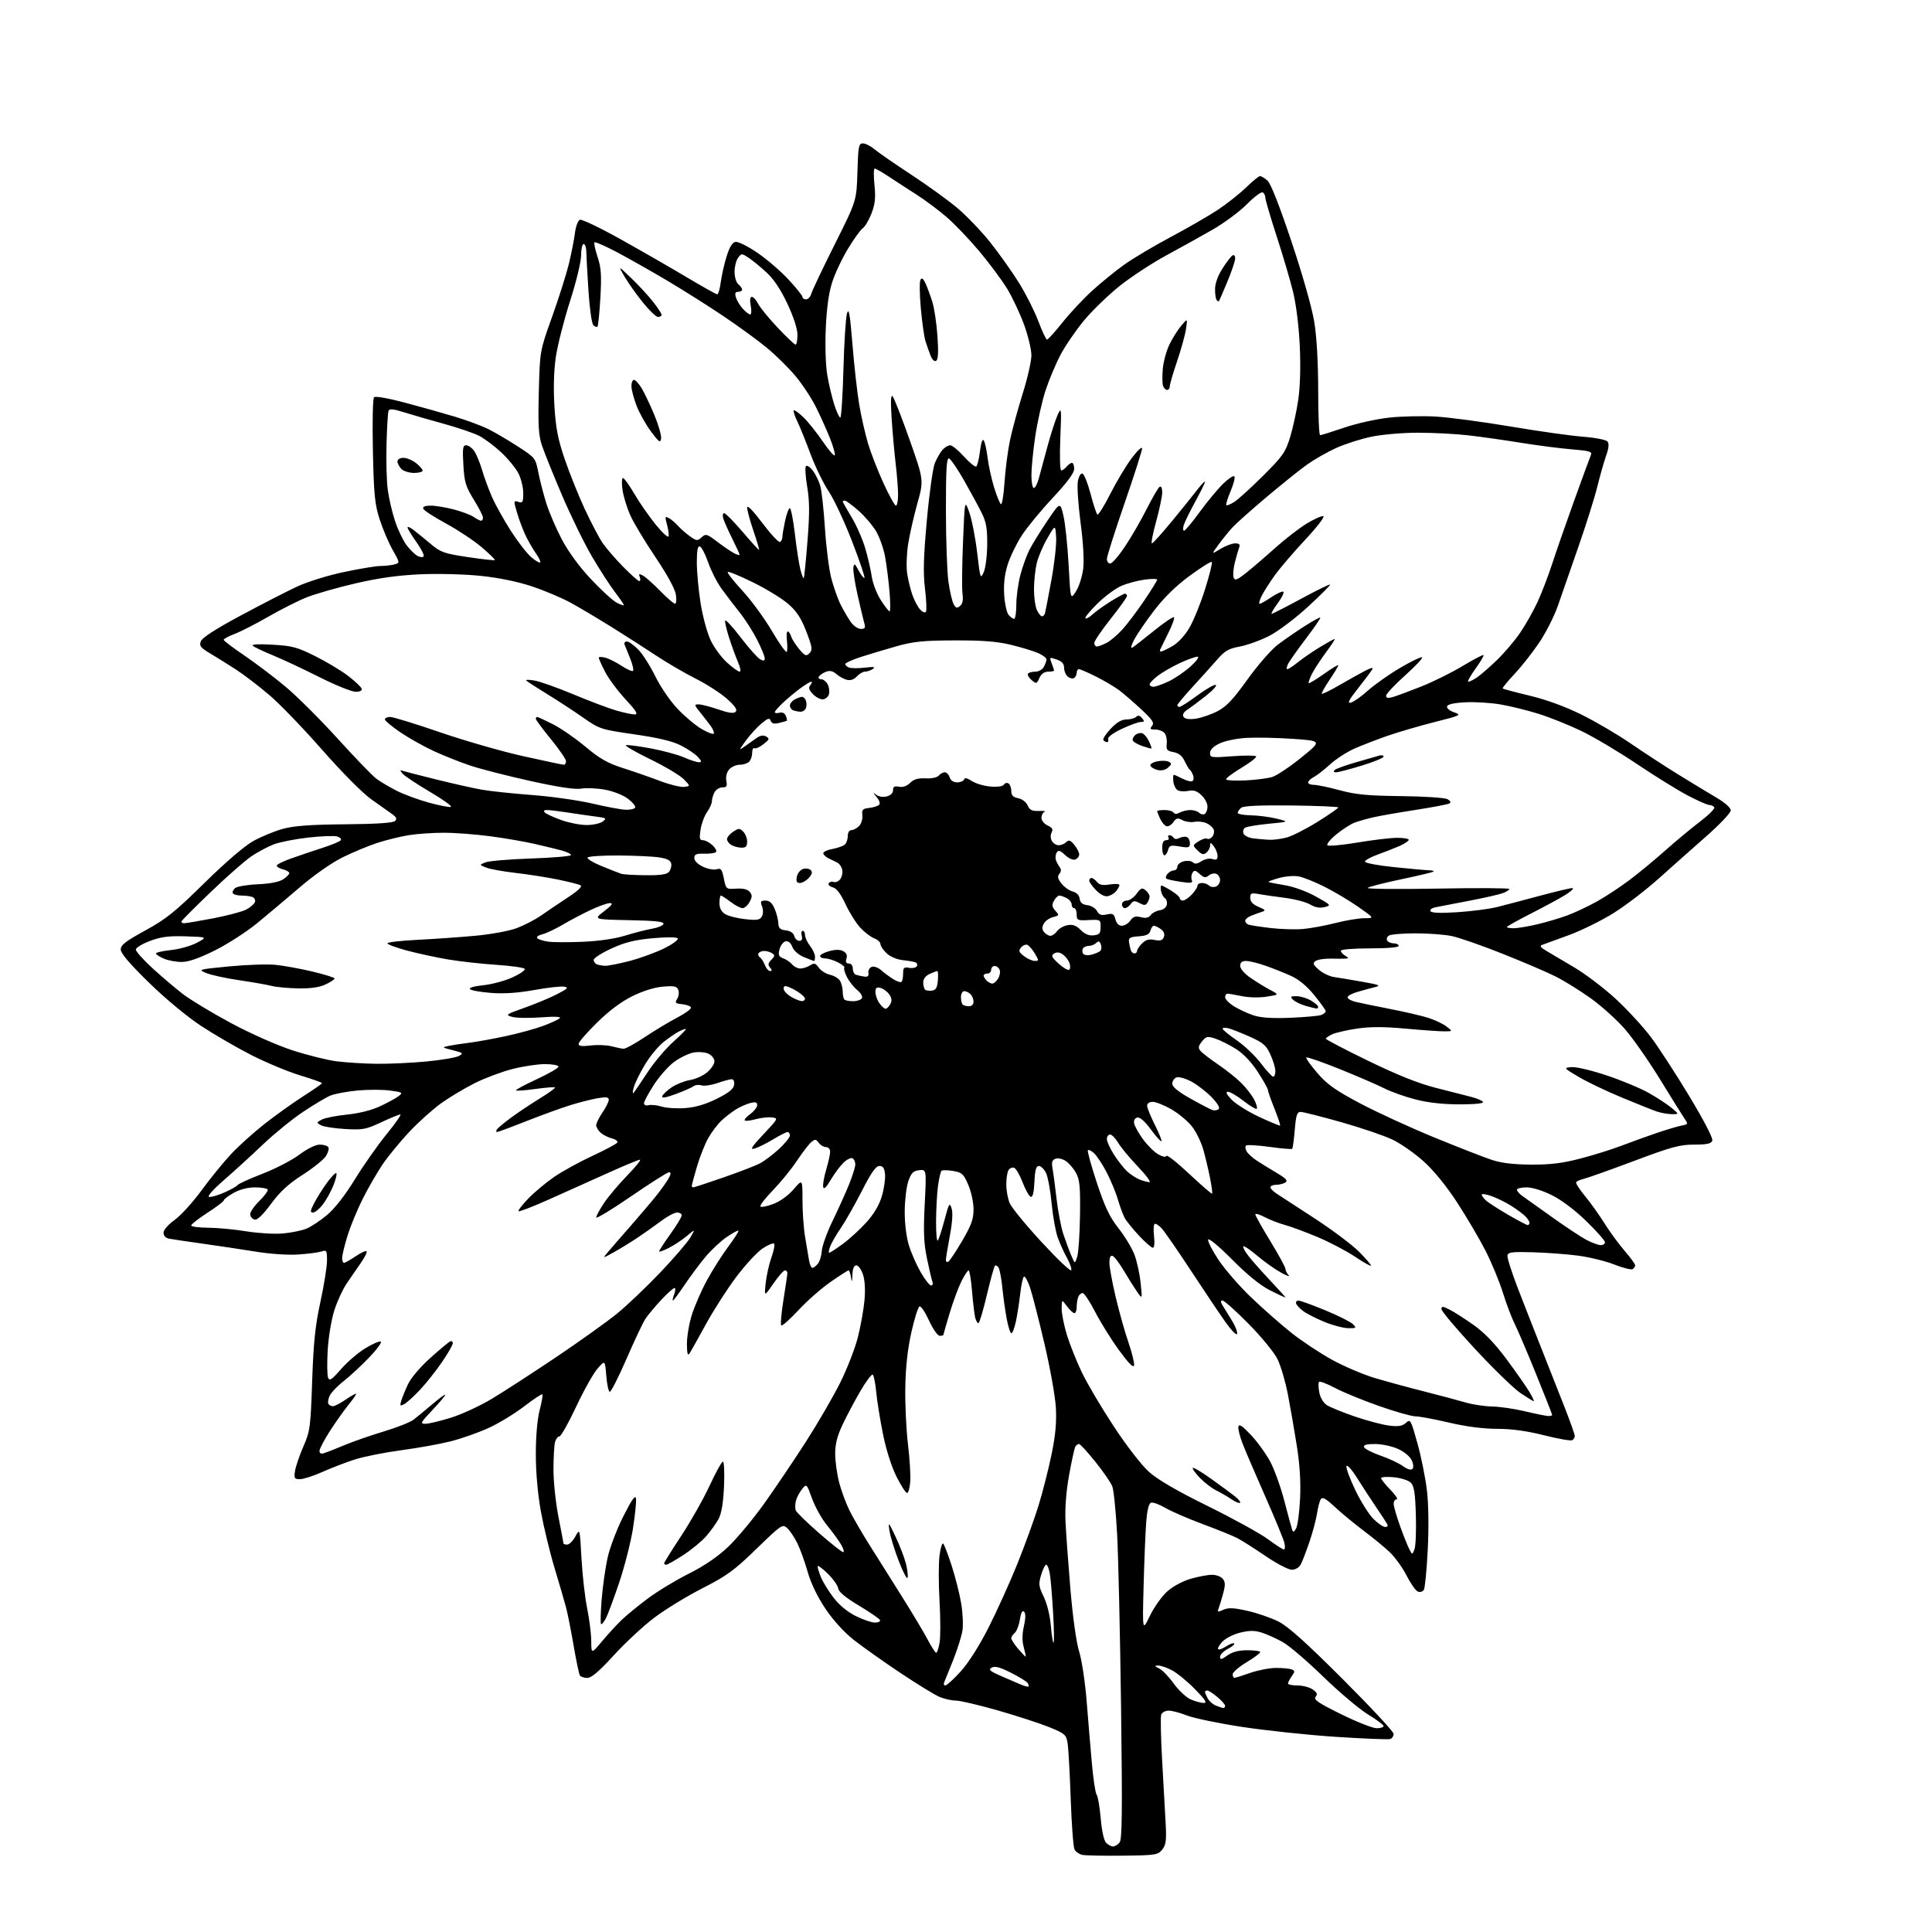 <?xml version="1.0" encoding="UTF-8" standalone="no"?>
<svg 
  version="1.1" 
  xmlns="http://www.w3.org/2000/svg" 
  xmlns:xlink="http://www.w3.org/1999/xlink" 
  xmlns:svg="http://www.w3.org/2000/svg"
  xmlns:rdf="http://www.w3.org/1999/02/22-rdf-syntax-ns#"
  xmlns:cc="http://creativecommons.org/ns#"
  xmlns:dc="http://purl.org/dc/elements/1.1/"
  viewBox="0 0 768 768"
  width="768"
  height="768"
>
<style>svg {background-color: white; }</style>"
<path stroke="none" fill="black" fill-rule="evenodd" d="M446.34,737.66C438.73,737.75 431.49,737.60 430.25,737.34C429.01,737.08 427.61,736.10 427.13,735.18C426.66,734.26 425.98,725.17 425.62,715.00C425.27,704.83 424.71,694.88 424.38,692.90C423.83,689.56 423.31,689.11 417.14,686.59C413.49,685.11 404.30,682.11 396.73,679.94C389.15,677.77 381.60,676.00 379.95,676.00C378.29,676.00 375.39,675.35 373.50,674.56C371.61,673.78 364.54,669.44 357.78,664.92C351.03,660.41 342.70,654.50 339.28,651.80C335.46,648.77 331.14,644.00 328.06,639.40C324.88,634.64 322.32,629.31 321.02,624.71C319.90,620.75 318.04,615.61 316.88,613.31C315.73,611.00 313.93,608.34 312.89,607.40C311.08,605.76 310.59,606.09 300.75,615.64C291.87,624.26 289.00,626.37 279.27,631.33C273.10,634.48 264.49,639.74 260.15,643.01C255.81,646.28 248.55,653.02 244.02,657.98C238.15,664.41 235.11,667.00 233.45,667.00C232.17,667.00 230.84,666.55 230.50,666.01C230.17,665.46 229.05,660.14 228.03,654.19C227.01,648.24 225.65,641.37 225.00,638.93C224.35,636.49 222.29,629.42 220.42,623.21C218.54,616.99 216.11,606.90 215.00,600.78C213.75,593.83 213.00,585.29 213.00,578.04C213.00,570.85 213.58,564.19 214.52,560.57C215.36,557.35 215.85,554.51 215.60,554.27C215.36,554.02 212.08,556.19 208.33,559.07C204.57,561.96 198.23,565.82 194.23,567.64C190.23,569.47 183.48,571.85 179.23,572.93C174.98,574.01 166.10,575.61 159.50,576.49C152.90,577.37 144.57,579.04 141.00,580.18C137.43,581.33 131.63,583.56 128.11,585.14C124.60,586.71 120.61,588.00 119.25,588.00C117.03,588.00 116.83,587.67 117.27,584.75C117.55,582.96 119.04,578.58 120.60,575.00C123.27,568.85 123.46,567.45 124.09,549.00C124.62,533.57 125.31,527.00 127.37,517.50C128.81,510.90 129.98,503.54 129.99,501.13C130.00,497.05 129.85,496.81 127.75,497.50C126.51,497.90 122.35,498.43 118.50,498.69C114.45,498.96 107.29,498.47 101.50,497.52C96.00,496.63 86.55,495.21 80.50,494.37C74.45,493.52 68.49,492.64 67.25,492.40C65.85,492.13 65.00,491.24 65.00,490.04C65.00,488.92 66.84,486.81 69.43,484.94C71.87,483.19 76.70,477.87 80.16,473.13C83.63,468.38 88.95,461.86 91.98,458.63C95.02,455.39 101.10,449.94 105.50,446.51C109.90,443.08 116.76,438.19 120.75,435.64C124.74,433.10 128.00,430.81 128.00,430.57C128.00,430.32 124.06,428.92 119.25,427.46C114.44,426.00 105.75,422.38 99.95,419.42C94.15,416.46 85.15,411.24 79.95,407.83C74.41,404.18 65.85,397.08 59.25,390.65C51.55,383.14 48.00,378.97 48.00,377.44C48.00,375.65 49.92,374.16 57.75,369.88C66.04,365.34 69.55,362.52 81.24,351.02C89.77,342.63 97.17,336.29 100.74,334.30C103.91,332.54 109.20,330.36 112.50,329.47C116.92,328.26 123.43,327.79 137.20,327.67C149.63,327.56 156.28,327.12 157.04,326.36C157.89,325.51 157.58,324.81 155.84,323.59C154.55,322.69 150.79,320.02 147.48,317.65C144.02,315.17 135.75,306.83 128.02,298.02C120.63,289.59 111.19,279.80 107.04,276.27C102.89,272.73 96.95,268.18 93.83,266.17C90.71,264.15 86.11,261.28 83.60,259.79C79.71,257.47 79.15,256.76 79.83,254.92C80.36,253.49 85.66,250.07 95.57,244.75C103.78,240.34 113.82,235.18 117.88,233.27C122.10,231.30 130.14,228.78 136.64,227.41C142.89,226.08 149.47,224.99 151.25,224.99C153.04,224.98 155.52,224.70 156.76,224.37C159.01,223.76 159.01,223.76 156.10,218.63C154.50,215.81 152.18,210.35 150.93,206.50C148.98,200.44 148.62,196.77 148.23,179.15C147.99,167.90 148.19,158.41 148.68,157.92C149.20,157.40 154.33,158.29 161.04,160.08C167.34,161.76 176.32,164.28 181.00,165.69C185.68,167.10 191.63,169.32 194.23,170.63C196.83,171.94 202.08,175.03 205.91,177.51C212.74,181.93 212.88,182.10 213.99,187.75C214.61,190.91 216.03,196.43 217.14,200.00C218.25,203.57 221.04,210.06 223.33,214.41C225.92,219.32 230.30,225.31 234.91,230.21C238.98,234.56 243.59,238.77 245.16,239.58C246.72,240.39 248.00,240.82 248.00,240.53C248.00,240.25 246.40,237.92 244.45,235.36C242.49,232.80 238.41,226.49 235.38,221.33C232.34,216.18 226.96,205.18 223.42,196.89C219.88,188.60 216.26,179.61 215.37,176.90C214.08,172.94 213.85,168.83 214.19,155.74C214.61,139.50 214.61,139.50 219.44,126.00C222.10,118.58 225.10,109.12 226.11,105.00C227.11,100.88 228.21,95.34 228.54,92.69C228.87,90.02 229.75,87.65 230.51,87.36C231.26,87.07 238.54,90.55 246.69,95.10C254.83,99.64 266.64,106.43 272.93,110.18C279.21,113.93 284.70,117.00 285.11,117.00C285.53,117.00 286.16,114.86 286.50,112.25C286.84,109.64 287.88,105.03 288.81,102.00C289.97,98.23 291.09,96.39 292.37,96.15C293.40,95.96 297.32,97.91 301.09,100.49C304.86,103.07 310.44,107.86 313.47,111.15C316.51,114.43 319.00,117.54 319.00,118.06C319.00,118.58 319.64,119.00 320.43,119.00C321.22,119.00 322.15,117.99 322.50,116.75C322.84,115.51 327.04,106.70 331.81,97.16C340.50,79.81 340.50,79.81 340.84,68.41C341.14,58.13 341.35,57.00 343.01,57.00C344.02,57.00 346.12,58.07 347.67,59.37C349.23,60.68 355.68,65.14 362.00,69.28C368.32,73.42 376.56,79.36 380.29,82.46C384.03,85.57 390.02,91.80 393.61,96.31C397.20,100.81 402.37,108.10 405.10,112.50C407.83,116.90 411.29,123.76 412.78,127.74C414.28,131.72 415.82,134.98 416.21,134.99C416.60,135.00 419.37,131.92 422.37,128.16C425.37,124.40 430.68,118.73 434.16,115.56C437.65,112.39 443.34,107.76 446.81,105.27C450.28,102.78 458.60,97.82 465.31,94.26C472.01,90.69 480.43,85.84 484.00,83.48C487.57,81.12 492.64,77.13 495.25,74.60C497.86,72.07 500.39,70.00 500.89,70.00C501.38,70.00 502.69,70.79 503.81,71.75C505.12,72.87 508.54,81.56 513.38,96.02C517.82,109.29 521.55,122.43 522.45,128.02C523.42,133.99 523.99,144.08 524.00,155.25C524.00,165.01 524.34,173.00 524.76,173.00C525.17,173.00 529.52,171.64 534.40,169.98C539.40,168.28 547.28,166.53 552.40,165.99C557.40,165.46 565.77,165.29 571.00,165.61C576.23,165.92 589.50,167.70 600.50,169.55C611.50,171.41 624.43,173.23 629.24,173.60C634.10,173.97 638.43,174.82 639.00,175.50C639.69,176.34 639.53,178.09 638.47,181.10C637.62,183.50 636.03,189.08 634.95,193.49C633.86,197.89 630.46,208.70 627.39,217.50C624.32,226.30 620.67,236.79 619.28,240.81C617.89,244.83 614.59,251.36 611.95,255.31C609.30,259.27 604.85,264.93 602.05,267.90C599.26,270.87 597.14,273.47 597.35,273.68C597.56,273.89 602.40,275.18 608.11,276.55C614.70,278.13 622.19,280.87 628.59,284.03C634.14,286.77 642.91,291.91 648.09,295.46C653.26,299.01 661.77,304.56 667.00,307.79C672.23,311.02 679.09,315.18 682.25,317.04C685.74,319.09 688.00,321.10 688.00,322.16C688.00,323.11 683.61,327.75 678.25,332.46C672.89,337.18 664.37,344.74 659.32,349.27C654.27,353.80 646.25,359.94 641.49,362.92C636.73,365.90 628.71,369.86 623.67,371.72C618.63,373.58 613.84,375.33 613.02,375.61C611.96,375.97 612.38,376.60 614.52,377.88C616.16,378.85 621.21,381.84 625.74,384.52C630.27,387.20 637.74,392.87 642.34,397.14C646.94,401.40 653.18,408.17 656.21,412.19C659.24,416.21 666.11,426.79 671.49,435.69C677.46,445.60 681.02,452.49 680.66,453.44C680.20,454.63 678.51,455.00 673.46,455.00C667.78,455.00 664.45,455.90 649.68,461.45C640.23,464.99 631.26,468.19 629.74,468.56C628.22,468.92 626.78,469.54 626.54,469.94C626.30,470.33 627.89,472.83 630.08,475.48C632.28,478.13 635.74,482.99 637.79,486.27C639.83,489.54 643.41,494.44 645.75,497.15C648.09,499.85 650.00,502.48 650.00,502.97C650.00,503.47 649.55,504.16 648.99,504.51C648.44,504.85 645.17,504.03 641.74,502.68C638.31,501.33 631.90,499.75 627.50,499.16C623.10,498.57 615.01,497.96 609.51,497.80C601.12,497.55 599.48,497.75 599.23,499.06C599.06,499.91 600.92,505.76 603.35,512.06C605.78,518.35 610.08,529.35 612.92,536.50C615.76,543.65 619.86,554.06 622.04,559.64C624.22,565.21 626.00,570.25 626.00,570.83C626.00,571.41 625.55,572.16 625.00,572.50C624.45,572.84 619.43,571.97 613.85,570.56C606.93,568.81 600.97,567.99 595.10,567.98C589.52,567.97 582.81,567.10 576.00,565.50C570.23,564.14 564.22,563.03 562.65,563.02C561.09,563.01 554.56,561.15 548.15,558.90C541.74,556.64 533.90,553.43 530.73,551.75C527.56,550.07 524.69,548.97 524.36,549.30C524.03,549.64 524.06,551.51 524.43,553.46C524.82,555.58 526.04,557.64 527.44,558.55C528.74,559.40 533.78,561.45 538.65,563.12C543.52,564.78 549.64,566.39 552.27,566.71C555.90,567.15 557.47,566.89 558.88,565.61C560.65,564.01 560.83,564.34 563.45,573.72C564.95,579.10 566.65,587.55 567.23,592.50C567.88,598.00 568.00,607.18 567.55,616.10C567.14,624.13 566.45,631.28 566.00,631.99C565.56,632.71 564.50,633.02 563.64,632.69C562.78,632.36 560.75,629.48 559.13,626.30C557.50,623.11 554.45,618.88 552.34,616.91C550.23,614.93 545.58,611.12 542.00,608.43C538.42,605.75 533.33,601.54 530.68,599.08C526.98,595.64 525.67,594.92 525.02,595.97C524.56,596.72 523.88,599.29 523.53,601.67C523.17,604.06 521.82,609.11 520.54,612.88C519.26,616.66 517.69,620.71 517.07,621.87C516.39,623.15 514.95,624.00 513.50,624.00C512.17,624.00 507.46,621.54 503.03,618.52C498.61,615.51 493.56,612.31 491.81,611.40C490.06,610.50 483.90,608.00 478.12,605.86C472.34,603.71 465.64,600.81 463.23,599.40C460.83,597.99 458.26,597.07 457.52,597.35C456.65,597.69 455.99,600.41 455.63,605.18C455.32,609.21 454.86,620.60 454.60,630.50C454.12,648.50 454.12,648.50 457.09,642.34C458.72,638.95 461.80,634.61 463.92,632.69C466.21,630.62 470.02,628.56 473.29,627.60C476.33,626.72 480.15,626.00 481.78,626.00C483.42,626.00 485.34,626.71 486.06,627.58C487.09,628.82 487.13,630.05 486.25,633.33C485.64,635.62 484.83,638.30 484.45,639.28C483.84,640.87 484.04,640.94 486.30,639.91C488.30,639.00 490.35,639.09 495.89,640.34C499.76,641.21 505.30,643.12 508.21,644.59C512.05,646.52 519.06,652.81 533.75,667.48C544.89,678.61 554.00,688.40 554.00,689.25C554.00,690.09 553.42,691.01 552.71,691.28C552.00,691.55 542.21,691.16 530.96,690.42C519.71,689.67 502.89,687.88 493.59,686.45C484.28,685.02 474.48,682.98 471.80,681.92C469.12,680.86 465.87,680.00 464.57,680.00C463.27,680.00 461.94,680.71 461.61,681.58C461.27,682.46 461.45,690.89 462.00,700.33C462.54,709.78 463.17,721.00 463.39,725.27C463.72,731.67 463.47,733.43 461.98,735.27C460.29,737.37 459.35,737.51 446.34,737.66zM442.45,734.00C443.17,734.00 444.33,733.30 445.04,732.45C446.06,731.22 446.18,720.50 445.64,678.70C445.27,649.99 444.56,619.08 444.08,610.00C443.59,600.92 442.73,592.30 442.15,590.84C441.58,589.37 438.56,584.98 435.43,581.09C432.30,577.19 429.38,574.00 428.93,574.00C428.48,574.00 427.83,574.47 427.48,575.04C427.12,575.61 426.01,580.67 425.00,586.29C423.80,592.95 423.30,599.45 423.56,605.00C423.79,609.67 424.67,621.83 425.53,632.00C426.47,643.04 427.86,652.92 428.98,656.50C430.01,659.80 431.34,668.58 431.94,676.00C432.53,683.42 433.48,694.64 434.03,700.92C434.59,707.20 435.44,712.83 435.93,713.42C436.42,714.01 437.15,718.24 437.55,722.81C437.98,727.84 438.84,731.69 439.71,732.56C440.50,733.35 441.73,734.00 442.45,734.00zM547.22,687.00C548.75,687.00 550.00,686.61 550.00,686.14C550.00,685.67 547.19,683.57 543.75,681.48C540.31,679.38 532.33,672.64 526.00,666.50C519.67,660.36 512.48,654.19 510.00,652.80C507.52,651.41 503.79,649.72 501.71,649.04C498.78,648.10 496.82,648.08 493.07,648.98C490.39,649.63 487.18,651.24 485.93,652.57C484.68,653.90 483.92,655.25 484.24,655.58C484.56,655.90 486.00,655.39 487.44,654.44C488.88,653.50 490.32,652.98 490.62,653.29C490.93,653.60 489.79,654.57 488.09,655.45C486.39,656.33 485.00,657.75 485.00,658.59C485.00,659.86 485.51,659.77 487.90,658.07C489.93,656.63 492.36,656.00 495.90,656.00C498.71,656.00 500.99,656.34 500.97,656.75C500.96,657.16 498.48,658.99 495.47,660.81C492.46,662.63 490.00,664.77 490.00,665.56C490.00,666.35 490.34,666.99 490.75,666.97C491.16,666.95 493.98,666.06 497.00,665.00C500.02,663.94 504.60,663.05 507.17,663.03C509.74,663.01 512.54,663.27 513.40,663.60C514.80,664.14 514.81,664.44 513.49,666.32C512.67,667.49 512.00,668.79 512.00,669.22C512.00,669.65 513.70,670.00 515.78,670.00C517.86,670.00 520.58,670.72 521.83,671.59C523.58,672.82 523.84,673.49 522.97,674.53C522.07,675.62 524.07,676.97 533.15,681.44C539.36,684.50 545.70,687.00 547.22,687.00zM486.25,678.94C486.66,678.97 487.00,678.59 487.00,678.09C487.00,677.59 485.62,676.01 483.92,674.59C482.23,673.17 480.43,672.00 479.92,672.00C479.42,672.00 479.00,672.25 479.00,672.57C479.00,672.88 479.48,674.03 480.07,675.12C480.65,676.22 482.11,677.51 483.32,677.99C484.52,678.48 485.84,678.90 486.25,678.94zM478.47,676.96C479.99,676.99 479.19,675.73 474.97,671.42C471.96,668.35 467.83,664.98 465.79,663.92C463.75,662.86 461.27,662.03 460.29,662.07C458.83,662.12 458.92,662.34 460.77,663.23C462.02,663.83 464.63,666.53 466.57,669.23C468.51,671.93 471.54,674.76 473.30,675.53C475.06,676.30 477.38,676.94 478.47,676.96zM408.85,670.44C409.04,670.27 408.90,669.64 408.53,669.04C408.16,668.45 405.17,666.60 401.89,664.95C397.48,662.72 395.49,662.19 394.22,662.90C392.79,663.71 393.44,664.28 398.00,666.28C401.02,667.61 404.62,669.16 406.00,669.72C407.38,670.29 408.66,670.61 408.85,670.44zM375.79,670.00C376.35,670.00 379.06,667.53 381.81,664.51C384.88,661.16 389.16,654.45 392.83,647.25C396.13,640.77 401.31,629.35 404.34,621.86C407.36,614.37 411.20,603.80 412.87,598.37C414.53,592.94 416.86,583.77 418.04,578.00C419.59,570.43 420.05,565.27 419.72,559.50C419.47,555.10 417.41,543.61 415.14,533.97C412.88,524.32 410.30,514.31 409.42,511.72C408.53,509.12 407.46,507.21 407.04,507.48C406.61,507.74 405.95,510.78 405.56,514.23C405.17,517.68 404.40,522.64 403.85,525.25C403.29,527.86 402.48,530.00 402.05,530.00C401.61,530.00 400.78,527.41 400.18,524.25C399.59,521.09 398.81,515.53 398.45,511.90C398.09,508.26 397.42,504.68 396.95,503.92C396.49,503.17 395.83,502.83 395.50,503.17C395.16,503.51 393.70,508.78 392.26,514.89C390.82,521.00 389.32,526.00 388.93,526.00C388.54,526.00 387.96,524.99 387.65,523.75C387.34,522.51 386.78,517.79 386.40,513.25C386.02,508.71 385.41,505.00 385.03,505.00C384.66,505.00 383.36,506.99 382.15,509.41C380.94,511.84 378.83,517.54 377.47,522.09C376.11,526.63 375.00,530.50 375.00,530.68C375.00,530.85 374.35,531.00 373.55,531.00C372.74,531.00 370.86,528.32 369.33,524.99C367.81,521.68 366.11,519.13 365.54,519.32C364.97,519.51 363.51,524.13 362.29,529.58C360.80,536.24 360.01,543.45 359.87,551.50C359.75,558.10 360.23,568.23 360.92,574.00C361.62,579.77 362.03,586.52 361.84,589.00C361.65,591.48 361.08,593.50 360.57,593.50C360.07,593.50 358.18,590.58 356.38,587.00C354.40,583.07 352.27,576.38 351.00,570.08C349.84,564.35 348.63,556.80 348.30,553.30C347.97,549.80 347.35,546.71 346.91,546.44C346.47,546.17 344.27,549.11 342.02,552.96C339.77,556.82 336.60,562.79 334.97,566.24C332.83,570.75 332.00,574.00 332.00,577.86C332.00,580.80 332.71,585.94 333.57,589.28C334.44,592.62 336.29,597.64 337.68,600.43C339.07,603.22 342.47,609.10 345.23,613.50C347.98,617.90 353.78,627.12 358.12,634.00C362.45,640.88 367.24,648.86 368.75,651.75C370.26,654.63 371.80,657.00 372.16,657.00C372.53,657.00 373.13,655.17 373.51,652.94C373.89,650.71 373.87,643.30 373.48,636.47C373.08,629.64 373.08,621.52 373.47,618.41C373.86,615.31 374.53,613.16 374.96,613.64C375.40,614.11 376.92,618.10 378.34,622.50C379.76,626.90 381.44,633.57 382.08,637.33C382.71,641.08 382.94,645.98 382.58,648.21C382.23,650.44 380.57,655.70 378.91,659.89C377.24,664.07 375.64,668.06 375.33,668.75C375.03,669.44 375.24,670.00 375.79,670.00zM407.72,658.54C407.85,658.46 407.50,656.76 406.95,654.78C406.27,652.33 406.30,649.64 407.02,646.43C407.73,643.25 407.75,641.35 407.08,640.68C406.41,640.01 405.86,641.05 405.41,643.82C405.05,646.10 404.13,648.48 403.38,649.10C402.62,649.73 402.00,650.69 402.00,651.24C402.00,651.78 403.24,653.68 404.75,655.46C406.26,657.23 407.60,658.62 407.72,658.54zM239.27,652.50C241.57,649.75 245.03,645.97 246.96,644.10C248.88,642.23 253.62,638.34 257.48,635.46C261.34,632.57 268.64,628.15 273.69,625.62C279.69,622.63 285.10,618.97 289.26,615.08C292.76,611.80 299.29,603.98 303.78,597.69C308.26,591.40 315.79,580.24 320.51,572.88C325.23,565.52 331.33,555.00 334.06,549.50C336.79,544.00 339.93,535.92 341.03,531.54C342.13,527.16 343.30,520.60 343.64,516.95C344.03,512.79 343.81,508.95 343.05,506.66C342.39,504.65 341.20,503.00 340.42,503.00C339.47,503.00 338.95,504.24 338.85,506.75C338.73,509.77 338.62,509.96 338.28,507.75C338.05,506.24 337.62,505.00 337.31,505.00C337.00,505.00 333.77,507.08 330.13,509.61C326.48,512.15 320.73,517.21 317.35,520.86C313.96,524.51 310.91,527.22 310.55,526.87C310.20,526.52 310.60,521.92 311.45,516.63C312.30,511.35 313.00,506.57 313.00,506.01C313.00,505.45 312.56,505.00 312.03,505.00C311.49,505.00 309.42,507.36 307.42,510.25C303.79,515.50 303.79,515.50 304.38,510.03C304.70,507.02 305.73,502.42 306.67,499.80C307.61,497.19 308.08,494.74 307.71,494.38C307.34,494.01 305.28,494.87 303.13,496.29C300.98,497.72 296.26,502.83 292.63,507.66C289.01,512.49 283.58,520.95 280.57,526.47C277.56,531.99 274.65,537.17 274.11,538.00C273.39,539.09 273.10,538.10 273.06,534.36C273.03,531.53 273.89,526.34 274.97,522.82C276.06,519.31 278.78,513.06 281.01,508.95C283.25,504.83 287.08,498.80 289.51,495.54C291.95,492.28 293.76,489.43 293.54,489.21C293.32,488.99 291.20,490.15 288.82,491.78C286.44,493.42 282.67,496.95 280.43,499.63C278.19,502.31 274.46,507.31 272.14,510.75C269.82,514.19 267.73,517.00 267.49,517.00C267.25,517.00 267.48,515.88 268.00,514.50C268.52,513.12 268.57,512.00 268.11,512.00C267.65,512.00 265.26,514.15 262.81,516.77C260.35,519.40 257.54,522.78 256.55,524.28C255.57,525.78 252.17,532.97 249.00,540.26C245.83,547.54 242.85,553.40 242.37,553.27C241.89,553.14 241.28,550.25 241.00,546.84C240.50,540.64 240.50,540.64 237.50,544.08C235.85,545.96 232.03,552.79 229.00,559.25C225.97,565.70 222.99,570.99 222.37,570.99C221.74,571.00 220.96,572.01 220.63,573.25C220.30,574.49 220.02,579.40 220.01,584.18C220.01,588.95 220.90,597.42 222.00,603.00C223.10,608.58 224.00,613.34 224.00,613.57C224.00,613.81 224.66,614.00 225.47,614.00C226.29,614.00 227.75,612.54 228.72,610.75C230.49,607.50 230.49,607.50 231.15,619.50C231.52,626.10 232.53,635.03 233.41,639.34C234.28,643.65 235.02,649.50 235.03,652.34C235.07,657.50 235.07,657.50 239.27,652.50zM418.80,653.00C419.08,653.00 419.01,647.75 418.64,641.34C418.27,634.93 417.70,627.96 417.36,625.84C417.02,623.73 416.37,622.00 415.91,622.00C415.45,622.00 414.53,623.82 413.87,626.05C412.78,629.67 412.89,630.60 414.90,634.73C416.21,637.43 417.38,642.20 417.72,646.18C418.03,649.93 418.52,653.00 418.80,653.00zM240.84,643.34C240.05,644.84 239.19,645.85 238.92,645.58C238.65,645.31 238.76,640.91 239.17,635.80C239.58,630.68 240.65,623.18 241.55,619.12C242.46,615.06 245.29,607.64 247.85,602.62C251.30,595.85 252.58,594.08 252.82,595.75C252.99,596.99 252.44,602.38 251.59,607.75C250.73,613.11 248.29,622.70 246.15,629.06C244.01,635.41 241.62,641.84 240.84,643.34zM347.78,645.00C349.09,645.00 350.02,644.57 349.83,644.04C349.65,643.51 345.90,640.93 341.50,638.29C336.12,635.07 333.40,632.81 333.20,631.40C333.04,630.25 331.12,627.57 328.95,625.45C326.78,623.33 325.00,622.08 325.00,622.67C325.00,623.27 325.64,625.27 326.41,627.13C327.19,628.98 329.42,632.59 331.38,635.14C333.59,638.03 336.90,640.77 340.16,642.39C343.04,643.83 346.47,645.00 347.78,645.00zM360.77,627.19C360.53,627.91 358.95,624.89 357.26,620.50C355.56,616.10 353.91,610.70 353.58,608.50C353.01,604.72 353.15,604.86 356.02,610.91C357.69,614.44 359.54,619.25 360.13,621.60C360.72,623.95 361.01,626.47 360.77,627.19zM264.84,622.00C264.38,622.00 264.00,621.74 264.00,621.42C264.00,621.10 267.07,616.18 270.83,610.48C274.59,604.78 279.65,595.82 282.08,590.58C284.51,585.33 286.89,581.02 287.37,581.02C287.84,581.01 288.04,585.39 287.81,590.75C287.52,597.34 286.83,601.55 285.68,603.74C284.73,605.52 282.51,608.63 280.73,610.66C278.95,612.69 274.84,616.07 271.59,618.18C268.35,620.28 265.31,622.00 264.84,622.00zM562.29,615.82C562.77,614.54 563.01,608.45 562.83,602.28C562.56,593.45 562.13,590.70 560.82,589.39C559.89,588.46 556.91,587.51 554.07,587.23C551.28,586.96 549.00,587.12 549.00,587.58C549.00,588.04 550.67,590.12 552.70,592.21C554.74,594.29 555.86,596.00 555.20,596.00C554.54,596.00 554.00,596.79 554.00,597.75C554.00,598.72 555.13,602.66 556.50,606.50C557.88,610.35 559.55,614.54 560.21,615.82C561.41,618.13 561.41,618.13 562.29,615.82zM335.18,617.00C335.69,617.00 335.30,615.62 334.31,613.93C333.31,612.25 330.82,608.84 328.78,606.36C326.73,603.87 324.06,599.12 322.84,595.79C320.63,589.73 320.63,589.73 318.80,591.99C317.80,593.24 316.71,595.32 316.38,596.62C316.05,597.93 316.03,599.63 316.32,600.40C316.62,601.17 320.77,605.23 325.55,609.40C330.33,613.58 334.66,617.00 335.18,617.00zM510.36,615.96C510.83,615.98 510.91,614.76 510.54,613.25C510.17,611.74 506.77,603.50 502.99,594.94C499.21,586.38 495.17,576.98 494.02,574.04C492.86,571.10 492.08,567.98 492.28,567.10C492.55,565.93 493.89,566.82 497.28,570.43C499.83,573.15 503.28,577.92 504.95,581.05C506.61,584.18 509.13,591.18 510.54,596.62C511.96,602.05 513.34,607.17 513.62,608.00C514.04,609.22 514.34,609.14 515.23,607.55C515.83,606.48 516.54,601.17 516.80,595.75C517.12,589.07 516.70,582.29 515.50,574.70C514.53,568.54 512.93,559.35 511.95,554.28C510.97,549.21 509.12,542.92 507.84,540.30C506.53,537.64 501.46,531.43 496.36,526.27C491.33,521.17 486.67,517.00 485.99,517.00C485.09,517.00 485.14,517.58 486.20,519.25C486.98,520.49 488.64,523.19 489.89,525.25C491.14,527.32 491.98,529.56 491.75,530.25C491.52,530.93 489.43,528.79 487.10,525.49C484.77,522.20 478.58,512.98 473.34,505.00C468.11,497.02 462.90,489.50 461.77,488.28C460.64,487.06 459.38,486.27 458.98,486.52C458.57,486.76 458.47,489.00 458.75,491.48C459.05,494.15 458.85,496.00 458.27,496.00C457.72,496.00 455.25,493.83 452.77,491.19C450.30,488.54 447.73,485.36 447.06,484.11C446.39,482.86 445.16,479.52 444.33,476.67C443.49,473.83 441.45,468.94 439.80,465.81C438.14,462.67 435.93,459.34 434.88,458.40C433.84,457.45 432.75,456.92 432.45,457.22C432.15,457.51 433.75,463.32 436.00,470.12C439.22,479.86 441.07,483.73 444.67,488.32C447.19,491.52 450.03,496.25 450.99,498.82C451.95,501.40 453.05,506.43 453.42,510.00C454.10,516.50 454.10,516.50 452.01,513.50C450.86,511.85 448.47,508.06 446.71,505.07C444.94,502.08 442.94,499.46 442.25,499.23C441.43,498.97 441.00,499.90 441.00,501.92C441.00,503.63 442.12,509.77 443.50,515.58C444.87,521.38 447.15,529.49 448.56,533.59C449.98,537.69 450.99,541.82 450.81,542.76C450.58,543.92 448.67,541.99 444.85,536.76C441.76,532.53 437.49,525.67 435.36,521.53C433.24,517.40 430.99,514.01 430.36,514.00C429.73,514.00 428.94,514.71 428.61,515.58C428.27,516.45 428.00,518.25 428.00,519.58C428.00,520.91 427.59,522.00 427.08,522.00C426.58,522.00 425.24,520.76 424.12,519.25C422.06,516.50 422.06,516.50 422.03,520.14C422.01,522.15 422.95,526.87 424.10,530.64C425.26,534.42 427.93,541.10 430.03,545.50C432.13,549.90 437.85,559.58 442.74,567.00C447.87,574.80 453.78,582.44 456.74,585.09C460.22,588.21 467.73,592.58 480.18,598.72C490.26,603.70 500.98,609.60 504.00,611.84C507.02,614.08 509.89,615.93 510.36,615.96zM550.64,607.00C551.54,607.00 551.84,606.51 551.39,605.75C551.00,605.06 549.00,602.02 546.95,599.00C544.90,595.98 541.53,590.80 539.45,587.50C537.38,584.20 535.48,582.09 535.24,582.80C535.00,583.52 536.57,587.80 538.74,592.31C540.91,596.83 544.14,601.98 545.92,603.76C547.70,605.54 549.82,607.00 550.64,607.00zM492.94,597.39C492.66,597.68 491.09,597.02 489.46,595.93C487.83,594.83 485.11,593.26 483.41,592.43C481.71,591.60 478.81,589.37 476.98,587.48C475.14,585.58 473.87,583.80 474.16,583.51C474.44,583.23 477.79,585.22 481.59,587.95C485.39,590.67 489.62,593.79 490.99,594.88C492.35,595.97 493.23,597.10 492.94,597.39zM561.42,583.96C561.99,583.41 561.89,582.05 561.17,580.48C560.50,579.01 558.18,577.07 555.75,575.97C553.41,574.91 549.33,574.03 546.67,574.02C543.24,574.01 541.95,574.36 542.24,575.25C542.47,575.94 545.40,577.45 548.75,578.62C552.11,579.78 556.13,581.66 557.68,582.80C559.37,584.04 560.87,584.50 561.42,583.96zM128.75,577.69C129.71,577.39 133.35,575.96 136.84,574.50C140.32,573.04 147.40,570.58 152.55,569.03C157.71,567.49 163.03,565.38 164.37,564.36C165.71,563.34 169.10,560.55 171.91,558.16C174.71,555.77 177.00,554.11 177.00,554.47C177.00,554.83 174.68,557.57 171.85,560.56C167.16,565.52 166.92,566.00 169.10,565.98C170.42,565.98 175.00,564.88 179.28,563.55C183.56,562.22 190.91,558.82 195.61,555.99C200.32,553.16 211.82,545.70 221.17,539.42C230.52,533.13 241.41,525.34 245.38,522.10C249.35,518.85 257.08,511.49 262.55,505.74C268.02,499.98 273.38,493.75 274.45,491.89C276.40,488.50 276.40,488.50 273.07,491.30C271.23,492.84 267.99,494.98 265.87,496.07C263.74,497.15 262.00,497.77 262.00,497.45C262.00,497.12 264.02,494.02 266.50,490.55C268.98,487.08 271.00,483.74 271.00,483.12C271.00,482.51 270.16,482.00 269.14,482.00C268.12,482.00 265.31,483.49 262.89,485.31C260.48,487.12 256.25,490.12 253.50,491.95C250.75,493.79 246.47,496.42 244.00,497.79C239.50,500.29 239.50,500.29 241.50,497.90C242.60,496.59 246.66,491.91 250.53,487.51C254.40,483.10 259.16,477.48 261.13,475.00C263.09,472.52 265.22,469.49 265.88,468.25C266.75,466.60 266.77,466.00 265.93,466.00C265.31,466.00 258.54,470.29 250.90,475.53C243.25,480.78 237.00,484.57 237.00,483.96C237.00,483.36 238.41,480.75 240.14,478.18C241.86,475.61 246.01,470.69 249.36,467.25C252.70,463.81 254.97,461.00 254.39,461.00C253.81,461.00 247.97,463.42 241.42,466.39C234.86,469.35 224.36,474.07 218.07,476.87C211.79,479.68 206.42,481.75 206.14,481.47C205.85,481.19 207.62,478.90 210.06,476.38C212.50,473.87 217.13,470.01 220.35,467.80C223.56,465.60 230.37,461.85 235.49,459.48C240.60,457.11 245.05,454.73 245.38,454.19C245.71,453.65 244.75,452.91 243.24,452.53C241.73,452.15 239.71,451.13 238.75,450.27C237.79,449.40 237.00,448.06 237.00,447.29C237.00,446.52 238.13,444.24 239.50,442.21C240.88,440.19 242.00,437.93 242.00,437.18C242.00,436.14 241.01,435.99 237.75,436.53C235.41,436.92 230.57,438.14 227.00,439.23C223.43,440.33 215.50,443.20 209.39,445.61C203.28,448.03 197.97,450.00 197.58,450.00C197.20,450.00 197.17,449.54 197.51,448.98C197.86,448.42 200.48,446.25 203.32,444.16C206.17,442.08 211.32,438.65 214.77,436.53C218.21,434.42 220.84,432.51 220.62,432.28C220.39,432.05 216.91,432.32 212.88,432.88C208.86,433.44 205.37,433.70 205.12,433.46C204.88,433.21 208.58,431.22 213.34,429.02C218.10,426.82 222.00,424.56 222.00,424.01C222.00,423.45 219.60,423.00 216.66,423.00C213.72,423.00 207.87,423.88 203.66,424.96C199.45,426.04 192.74,428.55 188.75,430.55C184.76,432.55 178.79,436.12 175.47,438.48C172.16,440.85 166.46,445.95 162.81,449.82C159.16,453.69 154.36,459.52 152.14,462.79C149.93,466.05 146.33,472.27 144.16,476.61C141.98,480.95 139.25,487.58 138.10,491.36C136.94,495.13 136.00,499.06 136.00,500.11C136.00,501.15 136.35,502.00 136.77,502.00C137.19,502.00 139.25,500.83 141.35,499.41C143.44,497.99 145.41,497.08 145.72,497.39C146.04,497.70 144.99,499.82 143.40,502.09C141.80,504.36 139.25,508.09 137.72,510.36C136.18,512.64 134.00,517.42 132.86,521.00C131.73,524.58 130.56,531.63 130.27,536.68C129.97,541.73 130.04,546.66 130.41,547.62C130.97,549.08 131.83,548.51 135.55,544.27C138.00,541.46 142.30,537.75 145.10,536.03C147.90,534.31 150.71,533.07 151.33,533.28C151.96,533.49 149.91,536.32 146.79,539.58C143.66,542.84 139.09,547.08 136.63,549.00C134.16,550.92 131.66,553.55 131.06,554.82C130.46,556.10 130.23,557.57 130.55,558.07C130.86,558.58 131.66,559.00 132.33,559.00C132.99,559.00 135.19,557.88 137.21,556.50C139.24,555.12 141.17,554.00 141.51,554.00C141.85,554.00 140.58,555.91 138.68,558.25C136.78,560.59 133.38,565.38 131.11,568.91C128.85,572.43 127.00,575.97 127.00,576.77C127.00,577.70 127.63,578.04 128.75,577.69zM615.25,562.87C616.21,562.94 617.00,562.76 617.00,562.47C617.00,562.17 614.08,554.73 610.50,545.93C606.93,537.14 603.10,528.16 601.99,525.99C600.89,523.82 598.81,518.32 597.39,513.77C595.96,509.22 592.82,501.65 590.40,496.95C587.98,492.25 582.94,483.70 579.20,477.95C574.96,471.45 569.95,465.30 565.95,461.69C562.41,458.49 556.81,454.58 553.50,453.00C550.19,451.42 541.01,448.30 533.10,446.06C525.19,443.83 517.95,442.00 517.01,442.00C515.60,442.00 515.18,443.29 514.69,449.12C514.37,453.03 513.90,456.43 513.66,456.67C513.42,456.91 509.34,456.56 504.60,455.90C499.86,455.24 495.66,455.01 495.27,455.39C494.89,455.78 495.05,456.86 495.63,457.80C496.21,458.73 498.09,460.40 499.79,461.50C501.50,462.60 505.03,464.77 507.64,466.33C511.29,468.51 512.04,469.36 510.93,470.06C510.15,470.56 508.49,470.98 507.25,470.98C506.01,470.99 505.00,471.44 505.00,471.98C505.00,472.51 506.24,473.73 507.75,474.67C509.26,475.62 516.12,480.09 523.00,484.60C529.88,489.12 537.64,494.96 540.25,497.59C542.86,500.22 545.00,502.70 545.00,503.10C545.00,503.50 542.16,501.92 538.69,499.59C535.22,497.26 528.46,493.72 523.67,491.71C518.89,489.71 513.07,487.56 510.74,486.93C508.41,486.30 504.81,484.90 502.75,483.83C500.69,482.75 499.00,482.26 499.00,482.72C499.00,483.19 501.70,488.01 505.00,493.42C508.30,498.83 511.00,503.79 511.00,504.43C511.00,505.07 511.56,506.20 512.25,506.92C512.94,507.65 511.56,507.18 509.20,505.87C506.83,504.57 502.61,501.57 499.82,499.21C497.03,496.85 494.51,495.15 494.23,495.43C493.95,495.72 494.86,497.42 496.25,499.22C497.64,501.03 501.52,505.42 504.89,508.99C508.25,512.56 511.00,515.61 511.00,515.76C511.00,515.91 508.31,514.67 505.02,513.01C501.01,510.99 496.01,506.94 489.85,500.75C484.67,495.53 480.49,492.04 480.25,492.74C480.02,493.43 481.88,497.06 484.38,500.82C486.87,504.57 492.67,511.25 497.25,515.64C501.83,520.04 509.05,526.40 513.29,529.77C517.53,533.14 524.89,538.02 529.65,540.61C534.41,543.21 541.95,546.42 546.40,547.75C550.86,549.08 559.67,551.49 566.00,553.09C572.33,554.70 579.79,556.68 582.59,557.51C585.39,558.33 590.11,559.04 593.09,559.10C596.06,559.15 601.88,559.99 606.00,560.97C610.12,561.95 614.29,562.80 615.25,562.87zM160.70,558.16C159.04,559.05 158.89,558.89 159.50,556.84C159.88,555.55 161.09,552.57 162.20,550.22C163.36,547.74 167.13,543.32 171.15,539.72C174.96,536.30 178.52,533.35 179.04,533.17C179.57,532.98 180.00,533.35 180.00,533.97C180.00,534.60 178.11,537.90 175.80,541.30C173.49,544.71 169.57,549.67 167.09,552.33C164.61,554.98 161.73,557.61 160.70,558.16zM609.69,557.00C609.44,557.00 607.06,555.54 604.40,553.75C601.75,551.96 593.60,544.05 586.29,536.17C578.98,528.29 573.00,521.19 573.00,520.39C573.00,519.18 573.51,519.21 576.25,520.60C578.04,521.51 582.33,524.26 585.79,526.71C590.09,529.75 594.24,534.07 598.89,540.33C602.63,545.37 606.69,551.19 607.93,553.25C609.16,555.31 609.95,557.00 609.69,557.00zM535.96,527.98C534.06,527.96 529.80,526.84 526.50,525.49C523.21,524.13 519.41,522.20 518.07,521.20C516.72,520.20 515.45,518.84 515.23,518.19C515.01,517.54 515.43,517.00 516.17,517.01C516.90,517.01 521.70,518.75 526.83,520.87C531.95,522.99 536.89,525.46 537.79,526.36C539.31,527.88 539.17,528.00 535.96,527.98zM370.13,511.00C370.72,511.00 370.96,510.35 370.66,509.55C370.35,508.75 369.38,504.60 368.49,500.31C367.22,494.14 367.03,489.64 367.59,478.68C368.29,464.84 368.29,464.84 365.39,465.17C363.03,465.44 362.24,466.24 361.09,469.50C360.32,471.70 359.67,477.10 359.64,481.50C359.62,486.27 360.28,491.72 361.29,495.00C362.21,498.02 364.34,502.86 366.01,505.75C367.67,508.64 369.53,511.00 370.13,511.00zM425.85,504.94C426.07,504.30 425.28,502.07 424.11,499.98C422.94,497.89 421.29,494.23 420.44,491.84C419.60,489.45 418.51,483.36 418.03,478.30C417.55,473.25 416.56,467.85 415.82,466.30C415.08,464.76 413.80,463.50 412.99,463.50C411.86,463.50 411.43,465.03 411.20,469.82C411.00,474.12 410.53,476.01 409.72,475.74C409.07,475.52 407.62,472.94 406.50,470.00C405.38,467.06 403.85,464.45 403.11,464.20C402.37,463.96 401.38,464.37 400.90,465.13C400.42,465.88 400.02,468.43 400.02,470.78C400.01,473.14 400.62,476.51 401.37,478.28C402.12,480.05 407.85,487.04 414.10,493.80C420.35,500.57 425.64,505.58 425.85,504.94zM322.92,504.00C323.38,504.00 324.36,503.27 325.10,502.37C325.85,501.48 326.56,499.16 326.68,497.21C326.81,495.27 328.78,489.81 331.08,485.09C333.37,480.36 336.32,473.83 337.62,470.56C338.93,467.29 340.00,463.83 340.00,462.87C340.00,461.91 339.52,460.82 338.93,460.45C338.34,460.09 336.75,460.82 335.41,462.08C334.07,463.35 331.75,466.43 330.27,468.94C328.42,472.07 327.46,472.97 327.22,471.82C327.04,470.90 327.58,467.78 328.44,464.89C329.30,462.00 330.00,458.82 330.00,457.82C330.00,456.80 329.28,456.00 328.36,456.00C327.46,456.00 326.16,455.23 325.47,454.29C324.38,452.79 324.00,452.76 322.50,454.00C321.56,454.78 318.98,458.14 316.76,461.46C314.55,464.78 310.23,470.08 307.18,473.22C304.12,476.37 301.92,479.25 302.28,479.62C302.65,479.99 304.99,479.51 307.47,478.57C310.14,477.55 313.41,475.17 315.49,472.74C319.00,468.64 319.00,468.64 319.00,477.14C319.00,481.81 319.46,488.30 320.02,491.57C320.58,494.83 321.27,498.96 321.56,500.75C321.85,502.54 322.47,504.00 322.92,504.00zM377.02,501.49C377.57,501.14 380.05,497.42 382.52,493.20C386.15,486.99 387.00,484.63 387.00,480.71C387.00,478.02 386.07,473.71 384.91,471.01C383.02,466.62 382.43,466.08 378.84,465.47C376.65,465.10 374.59,465.08 374.25,465.42C373.91,465.75 373.30,468.38 372.89,471.26C372.48,474.14 372.13,480.55 372.10,485.50C372.08,490.79 372.40,493.88 372.89,493.00C373.35,492.18 374.55,488.39 375.56,484.58C377.21,478.33 377.47,477.92 378.26,480.29C378.83,482.00 378.59,485.82 377.57,491.28C376.71,495.89 376.00,500.21 376.00,500.89C376.00,501.56 376.46,501.84 377.02,501.49zM428.22,499.50C428.73,497.85 429.22,490.43 429.32,483.00C429.47,471.74 429.21,468.96 427.73,466.26C426.76,464.48 424.91,462.33 423.62,461.49C422.33,460.64 420.50,460.25 419.55,460.62C418.23,461.13 417.95,462.02 418.38,464.39C418.70,466.10 419.42,471.55 419.99,476.50C420.56,481.45 421.76,487.75 422.67,490.50C423.58,493.25 424.99,497.07 425.81,499.00C427.30,502.50 427.30,502.50 428.22,499.50zM329.64,498.00C329.97,498.00 332.41,496.40 335.07,494.45C337.73,492.50 341.95,488.62 344.46,485.84C347.49,482.46 349.53,478.98 350.57,475.41C351.43,472.46 351.99,468.57 351.81,466.77C351.58,464.32 351.02,463.50 349.58,463.50C348.16,463.50 346.35,466.08 342.56,473.50C339.75,479.00 336.00,485.60 334.23,488.17C332.46,490.75 330.57,494.01 330.03,495.42C329.49,496.84 329.32,498.00 329.64,498.00zM636.25,494.96C637.21,494.98 638.00,494.47 638.00,493.82C638.00,493.18 634.68,489.42 630.63,485.47C626.16,481.11 620.79,477.05 616.97,475.14C613.19,473.26 609.15,472.00 606.84,472.00C604.73,472.00 603.00,472.43 603.00,472.95C603.00,473.48 604.01,474.62 605.25,475.48C606.49,476.35 611.82,480.15 617.11,483.93C622.39,487.71 628.47,491.73 630.61,492.86C632.75,493.99 635.29,494.93 636.25,494.96zM112.50,490.32C115.80,490.02 120.01,489.16 121.85,488.40C123.69,487.64 127.37,485.20 130.02,482.98C133.02,480.47 137.17,475.15 141.04,468.86C144.45,463.30 150.13,455.22 153.66,450.88C157.19,446.55 159.66,443.00 159.15,443.00C158.64,443.00 155.22,444.41 151.55,446.12C145.45,448.98 144.20,449.21 137.17,448.80C132.93,448.56 128.61,447.88 127.57,447.30C125.76,446.29 125.77,446.19 127.92,445.05C129.14,444.39 133.65,443.50 137.93,443.07C142.76,442.58 147.75,441.32 151.10,439.75C154.07,438.36 157.38,436.56 158.45,435.73C160.26,434.34 160.05,434.19 155.09,433.51C152.18,433.11 146.35,433.10 142.15,433.49C137.94,433.88 133.07,434.79 131.33,435.52C129.59,436.24 124.64,439.19 120.33,442.08C116.02,444.97 108.90,450.77 104.50,454.97C100.10,459.16 93.16,465.50 89.08,469.05C84.63,472.92 82.25,475.61 83.13,475.78C83.93,475.94 86.69,475.14 89.25,474.01C91.82,472.87 94.16,471.55 94.45,471.08C94.75,470.60 99.19,468.58 104.33,466.59C109.48,464.60 116.08,461.18 119.02,458.98C122.23,456.59 125.46,455.00 127.12,455.00C128.64,455.00 130.17,455.47 130.53,456.04C130.88,456.62 130.42,458.23 129.51,459.63C128.59,461.03 124.41,464.37 120.23,467.05C114.64,470.63 111.32,473.69 107.76,478.53C104.68,482.72 102.33,485.02 101.30,484.82C100.41,484.64 99.58,483.76 99.45,482.85C99.32,481.95 100.94,479.51 103.06,477.44C105.18,475.37 106.68,473.30 106.40,472.84C106.11,472.38 103.83,472.00 101.33,472.00C98.50,472.00 95.30,472.83 92.89,474.18C90.75,475.39 89.00,476.71 89.00,477.12C89.00,477.53 86.08,479.76 82.50,482.07C78.92,484.39 76.00,486.67 76.00,487.14C76.00,487.61 79.04,488.02 82.75,488.04C86.46,488.07 93.33,488.71 98.00,489.48C102.67,490.24 109.20,490.62 112.50,490.32zM607.25,486.98C607.66,486.99 608.00,486.58 608.00,486.07C608.00,485.56 607.25,484.40 606.34,483.48C605.43,482.57 602.90,480.70 600.73,479.33C598.55,477.95 595.02,476.21 592.89,475.46C590.75,474.71 589.00,474.45 589.00,474.89C589.00,475.33 589.79,476.39 590.75,477.26C591.71,478.12 595.65,480.65 599.50,482.89C603.35,485.13 606.84,486.97 607.25,486.98zM124.43,482.00C123.22,482.00 123.30,481.34 124.89,478.25C125.95,476.19 128.24,472.55 129.98,470.16C131.72,467.77 133.40,466.06 133.70,466.37C134.00,466.67 133.48,468.85 132.54,471.21C131.60,473.57 129.72,476.96 128.37,478.75C127.01,480.54 125.24,482.00 124.43,482.00zM481.83,474.50C482.02,474.31 481.66,471.54 481.02,468.33C480.39,465.12 479.18,460.04 478.34,457.03C477.50,454.02 475.45,449.83 473.78,447.73C472.12,445.62 468.45,442.58 465.63,440.96C462.81,439.34 459.49,438.01 458.25,438.01C456.89,438.00 456.00,438.61 456.00,439.53C456.00,440.37 457.38,443.79 459.07,447.13C460.75,450.47 461.93,453.40 461.69,453.65C461.44,453.89 459.56,451.80 457.50,449.00C455.15,445.80 453.15,444.03 452.13,444.24C451.13,444.44 450.63,445.33 450.84,446.54C451.03,447.62 452.61,450.45 454.34,452.84C456.08,455.23 458.80,457.93 460.39,458.84C462.14,459.85 463.42,460.10 463.64,459.48C463.85,458.91 467.95,462.14 472.75,466.65C477.55,471.16 481.64,474.70 481.83,474.50zM275.59,472.00C275.91,472.00 281.24,470.25 287.42,468.11C293.61,465.97 300.14,463.46 301.95,462.53C303.75,461.59 307.20,459.01 309.61,456.79C312.03,454.56 314.00,452.13 314.00,451.37C314.00,450.62 313.58,450.00 313.07,450.00C312.55,450.00 309.97,451.31 307.32,452.92C304.67,454.52 301.38,456.15 300.00,456.55C297.98,457.13 298.64,456.05 303.50,450.88C309.41,444.60 309.46,444.50 306.80,444.19C305.32,444.02 302.42,444.34 300.36,444.91C298.30,445.48 296.36,445.70 296.06,445.39C295.75,445.09 296.74,443.94 298.25,442.84C299.76,441.73 301.00,440.15 301.00,439.31C301.00,438.14 300.35,437.95 298.25,438.47C296.74,438.85 294.15,440.00 292.50,441.03C290.85,442.06 288.28,444.06 286.79,445.46C285.30,446.86 282.98,449.92 281.63,452.25C280.28,454.59 278.24,459.70 277.09,463.61C275.94,467.52 275.00,471.00 275.00,471.36C275.00,471.71 275.26,472.00 275.59,472.00zM456.91,469.94C457.68,469.97 455.63,467.19 452.34,463.75C449.06,460.31 445.51,456.04 444.47,454.25C443.42,452.46 441.99,451.00 441.28,451.00C440.58,451.00 440.00,451.81 440.00,452.80C440.00,453.80 441.29,456.61 442.86,459.05C444.43,461.50 446.79,464.49 448.11,465.69C449.42,466.89 451.63,468.33 453.00,468.88C454.38,469.42 456.13,469.90 456.91,469.94zM608.64,462.95C616.30,462.99 621.09,462.40 628.20,460.55C633.38,459.21 640.74,456.91 644.56,455.44C648.38,453.98 654.65,451.71 658.50,450.40C662.35,449.09 666.78,447.77 668.34,447.46C671.05,446.94 671.11,446.81 669.66,444.71C668.82,443.49 664.48,436.53 660.00,429.23C655.53,421.93 649.25,412.93 646.06,409.23C642.86,405.53 636.71,399.96 632.38,396.86C628.04,393.76 621.73,389.84 618.33,388.14C614.94,386.44 605.49,382.40 597.33,379.15C589.18,375.90 580.12,372.74 577.20,372.12C574.29,371.50 567.76,371.01 562.70,371.02C557.64,371.02 552.88,371.42 552.12,371.90C551.36,372.38 551.05,373.28 551.43,373.89C551.81,374.50 552.99,375.00 554.06,375.00C555.13,375.00 556.00,375.45 556.00,376.00C556.00,376.61 551.50,377.00 544.50,377.00C537.90,377.00 533.00,377.40 533.00,377.95C533.00,378.47 533.79,379.36 534.75,379.92C536.15,380.74 536.20,380.96 535.00,381.06C534.17,381.12 531.48,381.13 529.00,381.07C526.52,381.01 523.83,381.43 523.00,382.00C521.73,382.88 521.91,383.40 524.25,385.47C525.77,386.81 528.47,388.12 530.25,388.38C532.04,388.63 537.10,389.48 541.50,390.26C548.42,391.48 549.10,391.77 546.50,392.41C544.85,392.82 541.70,393.68 539.50,394.33C537.30,394.97 535.58,395.95 535.67,396.50C535.77,397.05 537.12,397.82 538.67,398.21C540.23,398.60 546.39,399.87 552.38,401.04C558.36,402.20 565.35,403.83 567.91,404.66C570.47,405.49 573.68,407.02 575.03,408.06C577.50,409.96 577.50,409.96 574.17,409.98C572.34,409.99 565.42,409.50 558.78,408.90C550.09,408.11 544.69,408.10 539.45,408.88C535.45,409.47 531.01,410.49 529.59,411.14C528.17,411.79 527.02,412.59 527.04,412.91C527.05,413.23 534.59,417.17 543.79,421.65C555.21,427.21 563.67,430.61 570.50,432.37C576.00,433.79 582.39,435.42 584.71,436.00C587.02,436.58 589.19,437.49 589.52,438.03C589.89,438.63 586.38,439.00 580.22,439.00C573.70,439.00 567.73,438.34 562.76,437.07C558.60,436.00 552.97,434.01 550.26,432.63C547.56,431.26 539.60,427.82 532.58,424.99C525.56,422.16 519.59,420.08 519.30,420.37C519.02,420.65 520.97,423.42 523.64,426.52C527.58,431.08 530.80,433.37 540.65,438.60C547.33,442.14 560.61,448.24 570.15,452.15C579.69,456.06 589.98,460.07 593.00,461.07C596.79,462.33 601.65,462.91 608.64,462.95zM508.85,447.42C509.04,447.27 508.02,444.22 506.60,440.65C505.17,437.08 504.00,433.74 504.00,433.23C504.00,432.73 502.21,429.53 500.01,426.14C497.48,422.22 494.32,418.89 491.36,417.01C488.79,415.39 485.11,413.53 483.17,412.89C479.97,411.83 479.47,411.93 477.81,413.99C476.33,415.82 476.21,416.55 477.19,417.73C477.87,418.55 481.03,420.98 484.22,423.15C487.41,425.32 491.59,428.65 493.49,430.56C495.40,432.47 497.68,435.42 498.56,437.11C499.43,438.80 499.90,440.44 499.59,440.74C499.29,441.05 496.93,439.65 494.35,437.65C491.78,435.64 488.99,434.00 488.15,434.00C487.09,434.00 487.52,434.94 489.56,437.11C491.18,438.81 496.10,441.90 500.50,443.96C504.90,446.01 508.66,447.57 508.85,447.42zM664.50,442.89C662.85,442.86 660.15,442.38 658.50,441.81C656.85,441.24 650.55,438.71 644.50,436.20C638.45,433.68 630.80,430.02 627.50,428.06C621.52,424.51 621.51,424.50 624.70,424.19C626.48,424.02 632.66,425.48 638.70,427.50C644.64,429.48 652.20,432.64 655.50,434.51C658.80,436.38 662.85,439.04 664.50,440.42C667.50,442.93 667.50,442.93 664.50,442.89zM484.45,440.87C485.03,440.34 483.91,438.47 481.56,436.06C479.45,433.90 475.83,431.13 473.52,429.90C471.19,428.67 468.57,427.95 467.65,428.30C466.74,428.65 466.00,429.77 466.00,430.79C466.00,432.05 468.32,433.95 473.25,436.72C477.24,438.96 481.18,441.01 482.00,441.27C482.82,441.53 483.93,441.36 484.45,440.87zM272.50,440.47C276.56,440.15 280.60,438.95 285.00,436.75C289.74,434.38 291.59,432.89 291.82,431.25C292.01,429.89 291.62,429.01 290.82,429.01C290.09,429.02 287.54,429.71 285.14,430.55C282.74,431.38 279.91,431.79 278.84,431.45C277.78,431.11 276.36,431.26 275.70,431.78C275.04,432.31 271.87,433.70 268.66,434.89C264.64,436.37 262.95,436.64 263.24,435.77C263.47,435.07 265.16,433.48 267.00,432.23C268.84,430.99 272.11,429.69 274.26,429.34C276.42,429.00 279.49,427.61 281.09,426.27C282.69,424.92 284.00,422.95 284.00,421.89C284.00,420.81 282.92,419.47 281.58,418.85C280.24,418.25 277.60,418.04 275.69,418.40C273.79,418.75 270.36,420.40 268.07,422.06C265.78,423.72 262.12,427.83 259.95,431.20C257.78,434.56 256.00,437.87 256.00,438.56C256.00,439.28 256.78,439.61 257.83,439.33C258.84,439.07 261.20,439.32 263.08,439.90C264.96,440.47 269.20,440.73 272.50,440.47zM251.86,434.43C252.31,433.92 254.80,430.25 257.40,426.28C259.99,422.31 264.65,416.79 267.76,414.03C270.86,411.26 273.05,409.00 272.63,409.00C272.21,409.00 270.89,409.52 269.68,410.14C268.48,410.77 265.83,412.60 263.79,414.20C261.75,415.79 258.46,419.78 256.47,423.04C254.49,426.31 252.45,430.42 251.95,432.17C251.45,433.93 251.40,434.95 251.86,434.43zM506.12,428.00C506.60,428.00 506.99,426.99 506.98,425.75C506.97,424.51 506.08,421.56 505.00,419.20C503.33,415.51 502.16,414.50 496.78,412.09C493.32,410.55 489.49,409.04 488.25,408.74C487.01,408.44 486.00,408.52 486.00,408.93C486.00,409.33 488.53,411.41 491.62,413.54C494.72,415.67 499.05,419.80 501.24,422.71C503.44,425.62 505.64,428.00 506.12,428.00zM149.50,422.87C154.45,422.94 163.39,422.53 169.38,421.97C175.36,421.40 181.21,420.42 182.38,419.78C184.34,418.71 184.16,418.54 180.00,417.48C175.58,416.36 175.56,416.32 178.50,415.73C180.15,415.40 183.75,414.85 186.50,414.51C189.25,414.18 195.63,413.03 200.68,411.96C205.74,410.89 212.49,409.06 215.68,407.89C218.88,406.71 221.95,405.31 222.50,404.77C223.16,404.12 220.59,404.00 215.00,404.42C210.32,404.77 205.18,404.68 203.56,404.22C200.79,403.44 201.06,403.24 208.56,400.58C212.93,399.03 218.75,396.60 221.50,395.17C225.77,392.95 226.16,392.52 224.18,392.20C222.90,392.01 217.56,392.61 212.32,393.56C205.92,394.71 200.32,395.09 195.26,394.70C191.12,394.39 187.32,393.72 186.81,393.21C186.26,392.66 188.33,392.04 192.11,391.65C195.53,391.29 200.76,389.88 203.74,388.52C206.71,387.16 208.89,385.64 208.59,385.14C208.28,384.65 203.19,383.92 197.27,383.53C191.34,383.14 182.68,382.17 178.00,381.38C173.32,380.58 166.01,379.00 161.75,377.86C157.49,376.71 154.00,375.42 154.00,374.99C154.00,374.55 159.29,373.93 165.75,373.61C172.21,373.29 182.56,372.56 188.75,372.00C195.16,371.41 202.33,370.10 205.40,368.95C208.37,367.84 212.76,365.56 215.15,363.89C217.54,362.21 222.32,358.99 225.77,356.72C229.85,354.04 231.60,352.36 230.77,351.91C230.07,351.53 225.95,350.49 221.62,349.60C217.28,348.72 209.77,347.54 204.92,346.99C200.08,346.44 194.85,345.50 193.31,344.89C190.50,343.79 190.50,343.79 193.00,342.79C194.38,342.25 202.59,341.55 211.25,341.26C219.91,340.96 227.00,340.35 227.00,339.90C227.00,339.45 225.31,338.63 223.25,338.07C221.19,337.52 216.35,336.34 212.50,335.46C208.65,334.57 200.78,333.21 195.00,332.44C189.22,331.67 180.90,331.03 176.50,331.03C172.10,331.02 165.77,331.46 162.44,332.00C159.11,332.54 153.49,333.93 149.94,335.08C146.40,336.24 140.18,338.83 136.12,340.84C131.79,342.99 124.75,347.92 119.12,352.76C113.83,357.30 106.17,363.74 102.11,367.07C98.04,370.40 90.61,375.19 85.61,377.71C79.63,380.72 75.13,382.33 72.50,382.39C70.30,382.44 67.04,381.87 65.25,381.12C63.46,380.37 62.00,379.43 62.00,379.02C62.00,378.62 64.71,378.00 68.01,377.66C71.32,377.31 75.93,376.01 78.26,374.76C82.50,372.50 82.50,372.50 73.89,372.21C67.07,371.99 64.10,372.37 59.64,374.03C56.54,375.19 54.00,376.75 54.00,377.48C54.00,378.22 56.96,381.53 60.58,384.85C64.19,388.16 69.61,392.77 72.62,395.09C75.63,397.41 84.26,402.62 91.79,406.67C99.70,410.90 110.05,415.50 116.24,417.51C122.15,419.43 130.03,421.40 133.74,421.88C137.46,422.36 144.55,422.80 149.50,422.87zM247.86,416.90C248.61,416.95 252.43,414.86 256.36,412.24C260.29,409.62 266.09,406.13 269.25,404.49C272.41,402.85 274.85,401.05 274.67,400.50C274.49,399.95 272.93,399.36 271.20,399.19C268.45,398.92 268.20,398.65 269.19,397.07C269.81,396.08 270.01,394.48 269.64,393.51C269.08,392.05 268.05,391.83 263.56,392.20C260.19,392.48 255.60,393.91 251.41,395.97C246.97,398.16 242.16,401.76 237.33,406.50C233.30,410.47 230.00,414.27 230.00,414.95C230.00,415.84 231.33,416.02 234.75,415.60C237.36,415.28 241.07,415.41 243.00,415.90C244.93,416.39 247.11,416.84 247.86,416.90zM513.00,404.58C518.77,404.34 524.29,403.84 525.25,403.47C526.21,403.09 527.00,402.43 527.00,401.98C527.00,401.54 524.96,398.68 522.47,395.63C519.52,392.00 516.31,389.33 513.22,387.94C510.63,386.76 506.07,384.95 503.09,383.90C500.12,382.86 496.63,382.00 495.34,382.00C493.69,382.00 493.00,382.57 493.00,383.95C493.00,385.13 494.69,387.06 497.25,388.81C499.59,390.41 503.07,392.55 505.00,393.56C508.50,395.40 508.50,395.40 503.50,396.19C500.65,396.64 496.44,396.56 493.70,395.99C491.06,395.45 488.47,395.00 487.95,395.00C487.43,395.00 487.00,395.64 487.00,396.42C487.00,397.20 488.61,398.83 490.57,400.05C492.54,401.26 496.03,402.87 498.32,403.63C501.22,404.58 505.73,404.88 513.00,404.58zM352.02,401.00C352.52,401.00 353.37,400.17 353.92,399.15C354.62,397.84 354.50,396.73 353.48,395.28C352.70,394.16 351.15,393.01 350.03,392.72C348.45,392.30 348.00,392.67 348.00,394.37C348.00,395.57 348.70,397.56 349.56,398.78C350.41,400.00 351.52,401.00 352.02,401.00zM523.25,400.91C522.84,400.86 520.92,400.38 519.00,399.84C517.08,399.30 514.84,398.21 514.04,397.43C512.76,396.18 512.93,396.00 515.38,396.00C516.93,396.00 519.50,396.77 521.10,397.72C522.69,398.66 524.00,399.78 524.00,400.22C524.00,400.65 523.66,400.96 523.25,400.91zM385.17,400.00C386.27,400.00 387.00,399.28 387.00,398.20C387.00,397.21 386.46,395.86 385.80,395.20C385.14,394.54 384.02,394.00 383.30,394.00C382.58,394.00 382.00,395.05 382.00,396.33C382.00,397.62 382.30,398.97 382.67,399.33C383.03,399.70 384.16,400.00 385.17,400.00zM318.75,397.96C319.44,397.98 320.00,397.54 320.00,396.99C320.00,396.43 318.54,395.08 316.75,393.99C314.96,392.90 312.95,392.01 312.28,392.00C311.60,392.00 311.32,392.67 311.65,393.53C311.97,394.37 313.42,395.70 314.87,396.49C316.32,397.28 318.06,397.94 318.75,397.96zM339.11,398.00C340.63,398.00 342.21,397.48 342.60,396.83C343.02,396.16 342.24,394.79 340.78,393.58C339.38,392.44 337.53,390.09 336.66,388.38C335.79,386.66 335.33,385.00 335.63,384.70C335.94,384.40 334.82,383.44 333.14,382.57C331.47,381.71 329.18,381.00 328.05,381.00C326.92,381.00 326.00,380.57 326.00,380.05C326.00,379.52 327.64,378.64 329.64,378.09C332.10,377.41 333.91,377.41 335.19,378.10C336.48,378.79 336.90,379.75 336.48,381.06C336.05,382.42 336.34,383.00 337.43,383.00C338.34,383.00 339.00,383.85 339.00,385.03C339.00,386.15 339.56,387.25 340.25,387.48C340.94,387.72 342.40,388.04 343.50,388.20C344.94,388.42 345.42,388.00 345.20,386.74C345.04,385.77 345.63,384.70 346.50,384.36C347.41,384.01 349.06,384.59 350.30,385.69C351.51,386.76 353.69,388.37 355.14,389.26C356.58,390.16 358.05,390.62 358.39,390.28C358.72,389.94 359.00,388.45 359.00,386.97C359.00,384.67 359.35,384.34 361.38,384.73C362.69,384.98 364.07,384.69 364.45,384.09C364.82,383.48 364.54,382.77 363.81,382.51C363.09,382.26 360.79,381.87 358.71,381.65C356.55,381.43 353.85,380.27 352.46,378.96C351.11,377.69 350.00,376.04 350.00,375.30C350.00,374.56 348.88,373.52 347.51,373.00C346.14,372.48 343.66,370.58 341.98,368.78C340.31,366.98 337.66,362.76 336.10,359.40C334.18,355.27 332.54,353.11 331.03,352.72C329.80,352.40 329.08,351.67 329.43,351.11C329.78,350.55 330.65,350.31 331.37,350.59C332.09,350.87 333.24,350.42 333.92,349.60C334.60,348.78 335.01,347.12 334.83,345.91C334.65,344.70 333.71,343.32 332.75,342.85C331.79,342.38 330.24,341.63 329.31,341.18C328.38,340.73 327.46,339.88 327.27,339.30C327.07,338.72 328.62,337.92 330.71,337.53C332.79,337.14 335.06,336.36 335.75,335.79C336.44,335.22 337.00,333.69 337.00,332.38C337.00,330.98 337.59,330.00 338.43,330.00C339.21,330.00 340.59,329.27 341.48,328.37C342.38,327.47 342.97,325.58 342.80,324.12C342.54,321.86 342.92,321.45 345.50,321.17C347.15,320.99 348.92,320.44 349.43,319.95C349.99,319.40 349.60,318.16 348.43,316.79C346.92,315.03 346.88,314.83 348.24,315.88C349.27,316.68 351.00,316.97 352.49,316.59C354.03,316.20 355.00,315.25 355.00,314.12C355.00,312.71 355.57,312.39 357.40,312.74C358.94,313.03 360.52,312.48 361.80,311.20C363.25,309.75 364.94,309.26 367.94,309.41C370.36,309.53 372.52,309.08 373.16,308.31C373.76,307.59 374.83,307.00 375.56,307.00C376.28,307.00 377.15,307.90 377.50,309.00C377.90,310.25 379.01,311.00 380.48,311.00C381.78,311.00 383.01,310.48 383.22,309.85C383.48,309.06 384.47,309.26 386.34,310.48C387.84,311.47 391.16,312.45 393.71,312.66C396.53,312.90 398.63,312.60 399.06,311.90C399.46,311.26 400.28,311.05 400.89,311.43C401.50,311.81 402.00,313.16 402.00,314.43C402.00,316.16 402.70,316.89 404.75,317.31C406.33,317.63 407.93,318.85 408.51,320.18C409.31,322.02 410.24,322.47 413.01,322.37C414.93,322.30 415.94,322.45 415.25,322.70C414.56,322.96 414.00,324.04 414.00,325.10C414.00,326.19 415.08,327.53 416.46,328.16C418.31,329.01 418.70,329.68 418.04,330.92C417.53,331.88 417.57,333.26 418.13,334.28C418.67,335.22 419.89,336.00 420.85,336.00C421.81,336.00 423.17,335.44 423.87,334.75C424.89,333.75 425.52,333.97 427.07,335.86C428.13,337.16 429.00,338.86 429.00,339.64C429.00,340.42 428.30,341.33 427.45,341.66C426.55,342.00 424.85,341.26 423.40,339.90C421.38,338.01 420.73,337.82 420.04,338.94C419.57,339.70 419.44,341.03 419.75,341.91C420.06,342.78 420.75,344.06 421.28,344.75C421.91,345.57 421.86,346.47 421.12,347.36C420.26,348.40 420.46,349.32 421.98,351.25C423.07,352.64 425.07,354.05 426.41,354.39C427.95,354.77 428.98,355.84 429.18,357.25C429.41,358.86 430.28,359.59 432.25,359.82C433.76,359.99 435.48,361.03 436.07,362.13C436.90,363.68 437.77,363.99 439.95,363.51C442.36,362.98 442.85,363.26 443.40,365.45C443.81,367.08 444.73,368.00 445.96,368.00C447.02,368.00 448.53,367.08 449.32,365.95C450.44,364.35 451.37,364.06 453.53,364.60C455.51,365.09 456.64,364.85 457.44,363.74C458.07,362.89 459.68,362.04 461.03,361.85C462.46,361.64 463.63,360.72 463.84,359.62C464.04,358.59 463.69,357.43 463.07,357.05C462.46,356.67 461.76,355.37 461.53,354.18C461.30,352.98 461.37,352.00 461.69,352.00C462.01,352.00 463.78,352.94 465.63,354.08C467.48,355.23 469.00,356.58 469.00,357.08C469.00,357.59 469.56,357.99 470.25,357.98C470.94,357.97 472.51,356.90 473.75,355.59C474.99,354.29 476.00,352.72 476.00,352.11C476.00,351.50 476.81,351.00 477.80,351.00C478.79,351.00 480.06,351.46 480.63,352.03C481.20,352.60 482.42,352.78 483.33,352.43C484.25,352.07 485.00,350.92 485.00,349.86C485.00,348.80 484.32,347.68 483.49,347.36C482.66,347.04 481.30,347.34 480.47,348.03C479.24,349.05 478.59,348.93 476.92,347.43C475.25,345.91 474.72,345.83 474.03,346.95C473.57,347.70 473.44,348.98 473.75,349.80C474.23,351.04 473.52,351.16 469.41,350.54C466.71,350.14 464.14,349.58 463.70,349.31C463.26,349.04 463.43,348.19 464.07,347.41C464.72,346.63 465.86,346.00 466.62,346.00C467.38,346.00 468.00,345.33 468.00,344.52C468.00,343.70 469.16,342.75 470.57,342.39C471.99,342.04 473.62,342.22 474.21,342.81C474.96,343.56 475.95,343.42 477.59,342.35C478.92,341.48 480.77,341.11 481.95,341.48C483.52,341.98 484.00,341.69 484.00,340.26C484.00,339.23 483.34,337.51 482.53,336.44C481.30,334.81 481.06,334.76 481.03,336.13C481.01,337.02 480.36,338.29 479.57,338.94C478.43,339.89 477.71,339.71 476.08,338.08C474.03,336.03 474.03,336.03 476.47,334.43C477.81,333.55 479.33,333.09 479.84,333.40C480.35,333.72 481.28,333.36 481.90,332.62C482.53,331.87 482.78,330.58 482.46,329.76C482.15,328.94 480.87,327.81 479.63,327.24C478.38,326.67 476.21,326.43 474.79,326.70C473.38,326.97 471.23,326.66 470.02,326.01C468.14,325.01 467.59,325.14 466.38,326.87C465.59,328.00 464.34,328.69 463.61,328.40C462.87,328.12 461.76,326.77 461.14,325.40C460.51,324.03 460.00,322.70 460.00,322.45C460.00,322.20 461.32,322.00 462.94,322.00C464.56,322.00 466.16,322.45 466.50,323.00C466.92,323.67 467.74,323.67 468.99,323.00C470.03,322.45 471.93,322.00 473.23,322.00C474.54,322.00 476.10,322.50 476.71,323.11C477.32,323.72 478.31,323.92 478.91,323.55C479.51,323.18 480.00,321.86 480.00,320.62C480.00,319.37 478.91,317.33 477.58,316.08C475.78,314.38 474.45,313.96 472.33,314.40C470.77,314.73 468.87,314.59 468.09,314.09C467.32,313.60 466.57,312.02 466.41,310.60C466.26,309.17 466.35,308.00 466.62,308.00C466.88,308.00 468.44,308.69 470.08,309.54C471.72,310.39 473.48,310.82 473.99,310.51C474.50,310.19 474.63,309.16 474.28,308.22C473.93,307.27 473.35,306.27 472.98,306.00C472.61,305.73 471.67,304.15 470.89,302.51C469.92,300.45 468.54,299.35 466.49,298.98C463.91,298.51 463.54,298.05 463.80,295.63C463.97,294.09 463.57,292.19 462.93,291.41C462.28,290.64 460.63,290.00 459.26,290.00C457.18,290.00 456.96,289.75 457.96,288.55C458.95,287.36 458.17,286.17 453.60,281.92C450.54,279.07 446.57,275.64 444.77,274.30C442.97,272.96 438.87,270.54 435.65,268.93C432.43,267.32 429.39,266.00 428.90,266.00C428.40,266.00 428.00,266.65 428.00,267.44C428.00,268.23 427.53,269.17 426.96,269.53C426.38,269.88 425.26,269.63 424.46,268.96C423.66,268.30 423.00,266.73 423.00,265.48C423.00,263.85 422.15,262.90 420.05,262.17C417.19,261.17 417.13,261.21 418.05,263.64C418.57,265.01 419.00,266.33 419.00,266.57C419.00,266.80 417.95,267.00 416.66,267.00C415.13,267.00 413.92,267.87 413.18,269.51C412.09,271.89 411.94,271.93 410.07,270.33C408.99,269.40 408.33,268.27 408.61,267.82C408.89,267.37 410.20,267.00 411.52,267.00C412.88,267.00 414.38,266.16 414.96,265.07C415.53,264.00 416.00,262.67 416.00,262.11C416.00,261.55 414.54,260.44 412.75,259.64C410.96,258.84 406.12,257.36 402.00,256.36C396.37,254.98 390.77,254.54 379.50,254.57C367.06,254.61 363.13,255.00 356.50,256.87C352.10,258.11 345.69,260.03 342.25,261.14C338.81,262.25 336.00,263.53 336.00,263.97C336.00,264.42 336.69,265.05 337.52,265.37C338.36,265.69 341.17,265.70 343.77,265.40C347.28,264.98 348.11,265.11 347.00,265.90C346.18,266.49 344.78,266.98 343.90,266.98C343.03,266.99 341.54,267.85 340.60,268.89C339.50,270.10 338.09,270.59 336.69,270.25C335.49,269.96 333.60,268.93 332.50,267.97C331.08,266.73 329.87,266.45 328.35,267.04C327.17,267.49 325.91,268.34 325.54,268.93C325.18,269.52 325.57,270.00 326.41,270.00C327.24,270.00 328.42,270.92 329.02,272.04C329.62,273.16 329.83,274.96 329.49,276.04C329.15,277.12 328.01,278.00 326.97,278.00C325.93,278.00 324.17,277.02 323.06,275.83C321.53,274.19 321.31,273.33 322.14,272.33C322.75,271.60 322.89,271.00 322.47,271.00C322.04,271.00 320.07,272.19 318.09,273.65C316.12,275.11 313.04,277.68 311.25,279.35C309.46,281.02 308.00,282.71 308.00,283.10C308.00,283.49 308.84,283.59 309.86,283.33C311.02,283.02 311.97,283.49 312.39,284.56C312.75,285.51 312.92,286.38 312.77,286.50C312.62,286.62 311.25,287.02 309.73,287.38C307.72,287.87 306.79,287.63 306.37,286.53C305.89,285.27 305.23,285.47 302.64,287.65C300.91,289.10 298.15,292.14 296.50,294.39C293.65,298.30 293.63,298.42 296.00,296.74C297.38,295.78 299.49,294.28 300.70,293.41C302.21,292.33 303.41,292.13 304.55,292.77C306.00,293.58 305.88,293.95 303.48,295.83C301.99,297.01 300.37,297.73 299.88,297.43C299.40,297.13 299.00,297.94 299.00,299.24C299.00,300.54 298.46,302.14 297.80,302.80C297.14,303.46 295.44,304.00 294.02,304.00C292.60,304.00 290.72,304.84 289.84,305.88C288.86,307.02 288.43,308.78 288.73,310.38C289.14,312.53 288.86,313.00 287.15,313.00C286.01,313.00 284.60,313.87 284.04,314.93C283.47,316.00 283.00,317.59 283.00,318.47C283.00,319.36 282.13,321.30 281.08,322.79C280.02,324.28 278.85,327.41 278.49,329.75C277.94,333.28 278.10,334.00 279.45,334.00C280.35,334.00 282.04,334.90 283.22,335.99C284.39,337.08 285.02,338.31 284.61,338.72C284.20,339.13 282.10,339.42 279.94,339.36C276.75,339.28 276.00,339.61 276.00,341.08C276.00,342.18 277.37,343.56 279.44,344.54C281.33,345.44 283.78,345.89 284.87,345.54C286.58,345.00 286.99,345.53 287.74,349.20C288.61,353.48 288.63,353.50 292.68,353.25C295.37,353.08 297.18,353.51 298.02,354.53C299.06,355.78 299.05,356.53 297.98,358.53C297.26,359.89 295.99,361.00 295.18,361.00C294.36,361.00 292.21,359.88 290.41,358.50C288.61,357.12 286.88,356.00 286.57,356.00C286.26,356.00 286.00,357.34 286.00,358.98C286.00,360.98 286.74,362.41 288.25,363.36C289.49,364.13 293.06,365.04 296.20,365.38C300.94,365.90 302.06,365.72 302.85,364.31C303.41,363.30 303.45,361.67 302.92,360.30C302.17,358.32 302.36,358.00 304.31,358.00C305.90,358.00 306.96,358.95 307.94,361.25C308.69,363.04 309.35,365.62 309.40,367.00C309.48,368.98 310.10,369.57 312.36,369.83C314.17,370.03 315.41,370.86 315.73,372.08C316.01,373.13 316.91,374.00 317.73,374.00C318.74,374.00 319.06,373.34 318.71,372.00C318.42,370.90 318.60,370.00 319.09,370.00C319.59,370.00 320.01,370.79 320.02,371.75C320.03,372.71 320.92,374.62 322.00,376.00C323.08,377.38 323.97,379.29 323.98,380.25C323.99,381.21 323.83,382.00 323.62,382.00C323.41,382.00 321.60,381.31 319.59,380.47C317.42,379.57 315.53,377.91 314.96,376.40C314.36,374.81 313.37,373.98 312.32,374.18C311.40,374.35 310.31,375.76 309.89,377.30C309.27,379.64 309.51,380.24 311.36,380.95C312.58,381.41 314.18,382.51 314.91,383.40C315.65,384.28 317.10,385.00 318.14,385.00C319.18,385.00 320.92,384.44 322.00,383.76C323.69,382.71 324.20,382.85 325.49,384.69C326.32,385.87 328.36,387.14 330.01,387.50C331.66,387.87 333.46,389.00 334.01,390.02C334.55,391.03 335.00,392.95 335.00,394.27C335.00,395.59 335.30,396.97 335.67,397.33C336.03,397.70 337.58,398.00 339.11,398.00zM370.46,393.79C372.03,393.57 372.57,392.64 372.81,389.75C372.98,387.69 372.89,386.00 372.61,386.00C372.33,386.00 370.95,386.52 369.55,387.16C367.96,387.89 367.00,389.14 367.00,390.49C367.00,391.69 367.32,392.99 367.71,393.38C368.10,393.77 369.34,393.95 370.46,393.79zM118.72,392.90C114.75,392.84 109.92,392.40 108.00,391.92C106.08,391.43 100.22,390.41 95.00,389.64C89.78,388.87 83.94,387.60 82.02,386.81C78.61,385.40 78.78,385.35 91.09,384.16C98.00,383.49 106.31,383.21 109.57,383.54C112.83,383.87 119.44,385.07 124.25,386.22C129.06,387.37 133.00,388.60 133.00,388.97C133.00,389.33 131.41,390.39 129.47,391.31C127.07,392.46 123.60,392.97 118.72,392.90zM394.46,391.00C395.04,391.00 396.07,390.12 396.74,389.04C397.42,387.96 397.70,386.39 397.38,385.54C397.05,384.69 396.16,384.00 395.39,384.00C394.63,384.00 394.00,384.68 394.00,385.50C394.00,386.32 393.32,387.00 392.50,387.00C391.68,387.00 391.00,387.36 391.00,387.80C391.00,388.24 391.54,389.14 392.20,389.80C392.86,390.46 393.88,391.00 394.46,391.00zM306.10,386.00C306.96,386.00 306.95,385.65 306.09,384.61C305.19,383.53 305.31,382.83 306.63,381.52C308.06,380.08 308.10,379.68 306.91,378.92C306.14,378.43 304.74,378.02 303.81,378.02C302.88,378.01 301.86,378.42 301.54,378.93C301.23,379.44 301.45,380.16 302.05,380.53C302.64,380.89 303.53,382.28 304.04,383.60C304.54,384.92 305.47,386.00 306.10,386.00zM425.00,385.50C425.50,385.19 425.55,383.97 425.11,382.78C424.68,381.59 423.45,380.05 422.40,379.35C421.11,378.49 420.01,378.39 418.99,379.06C417.75,379.87 418.05,380.53 420.80,383.04C422.61,384.70 424.51,385.81 425.00,385.50zM240.56,383.92C241.70,383.96 246.14,383.08 250.43,381.96C254.72,380.83 260.94,378.55 264.24,376.88C267.65,375.16 269.87,373.47 269.37,372.98C268.88,372.48 264.50,372.48 259.25,372.98C252.19,373.64 248.33,374.61 243.00,377.07C239.15,378.84 236.00,380.87 236.00,381.56C236.00,382.26 236.56,383.06 237.25,383.34C237.94,383.62 239.43,383.88 240.56,383.92zM411.31,381.98C413.04,382.00 413.04,381.87 411.36,379.03C410.39,377.40 409.05,375.85 408.38,375.59C407.70,375.33 406.57,375.81 405.87,376.65C404.81,377.94 405.00,378.50 407.05,380.07C408.40,381.11 410.31,381.97 411.31,381.98zM433.86,379.51C435.31,379.15 436.90,378.47 437.38,378.00C437.87,377.52 437.97,376.35 437.60,375.40C437.09,374.08 436.66,373.94 435.77,374.83C435.13,375.47 433.82,376.00 432.86,376.00C431.90,376.00 430.84,376.45 430.50,377.00C430.16,377.55 430.18,378.49 430.55,379.08C430.93,379.70 432.34,379.89 433.86,379.51zM450.97,379.00C451.54,379.00 452.00,378.55 452.00,378.00C452.00,377.45 452.89,376.11 453.98,375.02C455.44,373.56 456.74,373.20 458.96,373.64C461.27,374.10 462.13,373.83 462.65,372.48C463.09,371.33 462.68,370.24 461.47,369.36C460.45,368.61 459.21,368.00 458.72,368.00C458.22,368.00 457.58,368.88 457.30,369.95C456.92,371.41 455.77,371.97 452.65,372.20C449.15,372.45 448.55,372.81 448.80,374.50C448.96,375.60 449.28,377.06 449.52,377.75C449.75,378.44 450.40,379.00 450.97,379.00zM231.75,374.37C238.07,374.10 244.51,373.16 248.58,371.90C252.21,370.78 257.01,369.55 259.26,369.17C261.50,368.79 263.52,367.93 263.75,367.26C264.04,366.37 260.52,365.98 250.02,365.78C235.90,365.50 235.90,365.50 240.13,362.25C243.28,359.83 243.87,359.00 242.43,359.00C241.37,359.00 237.80,360.29 234.50,361.86C231.20,363.43 226.25,366.05 223.49,367.69C220.74,369.32 217.19,370.99 215.60,371.39C213.93,371.80 213.09,372.48 213.61,372.98C214.10,373.46 216.07,374.07 218.00,374.33C219.93,374.60 226.11,374.61 231.75,374.37zM417.57,372.00C418.29,372.00 419.47,371.17 420.19,370.16C420.91,369.14 422.77,368.07 424.33,367.78C426.45,367.38 427.77,367.86 429.60,369.69C431.25,371.35 432.92,372.03 434.77,371.81C437.07,371.55 437.50,371.02 437.50,368.50C437.50,365.55 437.41,365.50 432.75,365.74C428.29,365.97 428.00,365.83 428.00,363.49C428.00,362.12 427.55,361.00 427.00,361.00C426.45,361.00 426.00,360.34 426.00,359.54C426.00,358.73 425.13,357.60 424.07,357.04C423.00,356.47 421.67,356.00 421.10,356.00C420.53,356.00 419.57,356.94 418.96,358.08C418.07,359.74 418.19,360.55 419.53,362.04C421.14,363.81 421.09,363.94 418.59,364.57C417.13,364.93 415.48,366.11 414.90,367.18C414.16,368.58 414.20,369.53 415.05,370.56C415.71,371.35 416.84,372.00 417.57,372.00zM518.00,369.29C521.02,369.02 526.85,367.94 530.94,366.90C535.03,365.85 540.18,365.00 542.38,365.00C546.38,365.00 546.38,365.00 539.94,360.50C536.40,358.02 530.37,354.43 526.54,352.51C522.71,350.58 518.08,348.73 516.25,348.39C514.42,348.04 510.90,348.33 508.43,349.02C505.96,349.71 504.08,350.41 504.25,350.58C504.41,350.75 507.28,351.32 510.61,351.86C514.17,352.43 519.28,354.28 523.02,356.35C529.19,359.78 529.29,359.89 526.55,360.58C524.63,361.06 522.81,360.73 520.79,359.54C519.17,358.58 514.61,357.39 510.67,356.89C506.73,356.40 502.04,355.72 500.25,355.39C497.40,354.85 497.00,355.04 497.00,356.94C497.00,358.42 498.01,359.53 500.25,360.47C503.13,361.69 503.27,361.93 501.50,362.51C500.40,362.87 498.49,363.57 497.25,364.06C496.01,364.55 495.00,365.43 495.00,366.01C495.00,366.59 495.56,367.28 496.25,367.54C496.94,367.80 500.88,368.41 505.00,368.90C509.12,369.38 514.98,369.56 518.00,369.29zM601.75,368.99C603.26,368.98 607.42,368.29 611.00,367.45C614.58,366.61 619.98,365.02 623.00,363.90C626.02,362.78 631.33,360.29 634.79,358.36C638.26,356.43 644.11,352.57 647.79,349.79C651.48,347.01 657.88,341.73 662.00,338.05C666.12,334.38 672.32,329.24 675.77,326.62C679.21,324.00 681.77,321.44 681.46,320.93C681.14,320.42 680.25,320.00 679.49,320.00C678.72,320.00 674.81,318.27 670.80,316.16C666.78,314.04 657.65,308.38 650.50,303.57C643.35,298.77 633.45,292.89 628.50,290.52C623.55,288.15 615.90,285.08 611.50,283.72C607.10,282.35 600.35,280.69 596.50,280.03C592.65,279.37 586.39,278.98 582.58,279.17C578.12,279.38 575.51,279.95 575.24,280.77C575.00,281.50 576.18,282.52 578.01,283.15C581.08,284.22 580.81,284.36 570.35,287.01C564.38,288.52 555.99,290.97 551.70,292.45C547.40,293.94 541.43,296.25 538.43,297.57C535.42,298.90 531.06,301.73 528.73,303.85C526.41,305.98 523.49,308.25 522.25,308.89C521.01,309.54 520.00,310.50 520.00,311.04C520.00,311.57 521.05,312.00 522.34,312.00C523.63,312.00 528.24,312.96 532.59,314.14C538.98,315.87 543.68,316.32 557.03,316.47C566.18,316.57 574.39,317.12 575.41,317.69C576.53,318.32 576.85,318.98 576.21,319.37C575.63,319.73 569.61,320.88 562.83,321.93C556.05,322.98 548.42,324.32 545.88,324.90C543.34,325.48 539.98,326.44 538.41,327.03C536.85,327.63 533.60,329.72 531.21,331.68C528.81,333.65 527.22,335.60 527.68,336.02C528.13,336.44 533.45,335.95 539.50,334.94C545.55,333.92 552.64,333.07 555.25,333.05C557.86,333.02 560.00,333.38 560.00,333.85C560.00,334.31 558.31,335.43 556.25,336.33C554.19,337.23 550.29,338.76 547.58,339.73C544.88,340.70 542.63,341.95 542.58,342.50C542.54,343.05 547.66,344.03 554.00,344.68C560.33,345.34 566.59,345.90 567.92,345.93C569.25,345.97 570.13,346.21 569.87,346.46C569.62,346.71 563.81,348.10 556.96,349.54C550.11,350.97 544.13,352.51 543.67,352.96C543.21,353.40 555.70,353.52 571.42,353.23C587.14,352.94 600.00,353.01 600.00,353.38C600.00,353.75 598.87,354.48 597.48,355.01C596.09,355.54 590.13,356.90 584.23,358.03C578.33,359.16 572.26,360.33 570.74,360.63C569.15,360.94 568.26,361.61 568.64,362.22C569.07,362.92 572.68,363.05 579.39,362.61C584.95,362.25 591.98,361.34 595.00,360.59C598.02,359.84 605.67,357.82 612.00,356.12C618.33,354.41 624.17,353.02 625.00,353.04C625.83,353.05 624.70,354.20 622.50,355.59C620.30,356.97 614.11,360.34 608.75,363.06C603.39,365.79 599.00,368.24 599.00,368.51C599.00,368.78 600.24,368.99 601.75,368.99zM73.17,367.00C73.90,367.00 79.09,366.13 84.69,365.06C90.29,363.99 96.19,362.43 97.81,361.60C99.43,360.76 101.01,359.42 101.32,358.62C101.62,357.82 101.19,356.90 100.36,356.58C99.52,356.26 97.55,356.00 95.98,356.00C94.40,356.00 92.87,355.60 92.57,355.11C92.27,354.63 92.67,353.69 93.46,353.03C94.25,352.38 98.32,351.69 102.49,351.51C107.30,351.30 110.99,350.58 112.54,349.56C113.89,348.68 115.00,347.56 115.00,347.09C115.00,346.61 113.88,345.93 112.50,345.59C111.12,345.24 110.00,344.58 110.00,344.11C110.00,343.65 112.59,342.35 115.75,341.24C118.91,340.12 124.53,338.22 128.24,337.02C131.95,335.83 135.21,334.46 135.50,333.99C135.79,333.53 135.14,332.86 134.04,332.51C132.95,332.17 127.78,332.36 122.54,332.94C117.31,333.53 111.11,334.76 108.76,335.67C106.42,336.59 102.47,338.69 100.00,340.34C97.53,341.99 90.33,348.31 84.00,354.38C77.67,360.45 72.35,365.77 72.17,366.21C71.98,366.64 72.43,367.00 73.17,367.00zM447.14,361.00C446.51,361.00 446.00,360.32 446.00,359.50C446.00,358.68 446.86,358.00 447.92,358.00C448.97,358.00 450.72,356.78 451.81,355.29C453.51,352.95 454.01,352.76 455.39,353.91C456.28,354.64 456.99,355.75 456.98,356.37C456.98,356.99 456.58,358.11 456.11,358.85C455.42,359.95 454.81,359.97 452.96,358.98C451.04,357.95 450.46,358.01 449.47,359.37C448.81,360.27 447.77,361.00 447.14,361.00zM440.49,356.22C439.18,356.52 437.52,355.71 435.74,353.91C434.23,352.38 433.00,350.65 433.00,350.06C433.00,349.48 433.39,349.00 433.88,349.00C434.36,349.00 435.35,349.72 436.08,350.60C437.06,351.78 438.39,352.03 441.20,351.58C443.29,351.25 445.00,351.35 445.00,351.80C445.00,352.25 444.44,353.32 443.75,354.18C443.06,355.04 441.60,355.96 440.49,356.22zM317.98,351.00C316.71,351.00 316.40,350.38 316.75,348.53C317.01,347.18 318.12,345.78 319.21,345.43C320.31,345.09 321.69,345.29 322.28,345.88C323.04,346.64 322.83,347.53 321.52,348.98C320.51,350.09 318.92,351.00 317.98,351.00zM256.63,347.92C262.59,347.98 265.08,347.61 265.96,346.55C266.62,345.75 267.01,344.29 266.82,343.30C266.57,342.02 265.18,341.31 261.99,340.82C259.52,340.45 252.24,340.11 245.81,340.07C239.38,340.03 233.87,340.40 233.57,340.89C233.26,341.38 235.83,342.93 239.26,344.33C242.69,345.73 246.18,347.09 247.00,347.36C247.82,347.62 252.16,347.88 256.63,347.92zM462.88,340.00C462.40,340.00 462.00,338.65 462.00,337.00C462.00,334.95 462.49,334.00 463.56,334.00C464.42,334.00 464.84,333.55 464.50,333.00C464.16,332.45 464.33,332.00 464.88,332.00C465.43,332.00 466.16,332.45 466.50,333.00C466.88,333.61 467.79,333.66 468.81,333.14C469.74,332.66 471.06,332.47 471.75,332.72C472.44,332.96 473.00,334.07 473.00,335.17C473.00,336.96 472.56,337.10 468.93,336.49C465.34,335.88 464.80,336.05 464.32,337.90C464.01,339.06 463.37,340.00 462.88,340.00zM294.75,336.97C293.51,336.95 291.71,336.48 290.75,335.92C289.79,335.36 289.00,334.30 289.00,333.57C289.00,332.83 290.10,331.51 291.44,330.63C293.65,329.18 294.03,329.18 295.44,330.59C296.30,331.44 297.00,333.24 297.00,334.57C297.00,336.43 296.47,336.99 294.75,336.97zM504.50,333.83C506.15,333.92 509.30,333.50 511.50,332.91C513.70,332.32 519.21,329.52 523.75,326.68C528.29,323.85 532.00,321.28 532.00,320.97C532.00,320.66 523.61,320.31 513.36,320.19C500.68,320.05 494.29,320.34 493.36,321.11C492.61,321.74 492.00,322.64 492.00,323.12C492.00,323.61 494.36,324.04 497.25,324.10C500.14,324.15 504.75,324.75 507.50,325.43C512.50,326.67 512.50,326.67 504.37,327.45C499.89,327.88 495.67,328.59 494.97,329.02C494.28,329.45 493.97,330.49 494.30,331.33C494.62,332.17 496.37,333.05 498.19,333.27C500.01,333.50 502.85,333.75 504.50,333.83zM233.06,327.96C235.57,327.98 238.48,327.37 239.54,326.60C241.30,325.30 241.06,325.14 236.48,324.55C233.74,324.20 228.76,323.48 225.42,322.95C222.07,322.43 218.50,322.00 217.47,322.00C216.21,322.00 215.93,322.33 216.61,323.01C217.16,323.56 220.06,324.89 223.06,325.97C226.05,327.05 230.55,327.94 233.06,327.96zM248.69,321.89C250.45,321.95 252.14,321.58 252.46,321.07C252.78,320.55 251.52,318.97 249.67,317.56C247.73,316.08 243.85,314.53 240.54,313.92C237.38,313.34 233.13,313.14 231.10,313.48C228.58,313.91 222.16,312.95 210.95,310.48C201.90,308.48 191.15,305.73 187.07,304.37C182.98,303.01 176.40,300.40 172.44,298.57C168.49,296.74 162.50,293.38 159.13,291.09C155.76,288.80 153.00,286.49 153.00,285.96C153.00,285.43 153.95,285.00 155.11,285.00C156.27,285.00 165.16,287.73 174.86,291.07C184.56,294.41 199.43,298.69 207.89,300.57C216.36,302.46 223.67,304.00 224.14,304.00C224.62,304.00 225.00,303.37 225.00,302.59C225.00,301.81 222.30,297.88 219.00,293.84C215.70,289.80 213.00,286.16 213.00,285.75C213.00,285.34 213.24,285.00 213.53,285.00C213.82,285.00 216.63,286.30 219.78,287.89C222.93,289.48 228.74,293.49 232.70,296.81C238.41,301.60 241.50,303.35 247.70,305.34C251.99,306.71 258.62,309.02 262.43,310.47C266.24,311.91 270.52,312.96 271.93,312.80C274.50,312.50 274.50,312.50 271.76,309.71C270.25,308.18 264.23,304.60 258.38,301.76C252.53,298.91 248.23,296.42 248.83,296.22C249.42,296.03 253.87,296.60 258.71,297.50C263.54,298.41 269.47,300.01 271.88,301.07C274.28,302.13 276.94,303.00 277.78,303.00C279.03,303.00 278.97,302.62 277.40,300.89C276.36,299.73 273.32,297.68 270.66,296.33C267.30,294.63 261.67,293.28 252.16,291.91C238.77,289.97 238.36,289.84 231.75,285.22C228.04,282.62 221.61,278.43 217.48,275.89C213.34,273.36 209.63,270.96 209.23,270.55C208.83,270.15 210.30,270.14 212.50,270.53C214.70,270.92 221.68,273.40 228.00,276.04C234.32,278.69 241.94,281.56 244.93,282.43C247.92,283.29 251.23,284.00 252.29,284.00C253.78,284.00 252.96,282.64 248.58,277.91C245.48,274.57 241.83,269.63 240.47,266.95C239.11,264.26 238.00,261.78 238.00,261.42C238.00,261.07 239.16,261.07 240.58,261.43C242.00,261.79 244.93,263.25 247.10,264.69C249.27,266.12 251.31,267.02 251.65,266.69C251.98,266.36 251.47,264.15 250.52,261.79C249.56,259.43 248.56,256.94 248.28,256.25C248.01,255.56 248.42,255.00 249.20,255.00C249.97,255.00 252.03,256.47 253.77,258.26C255.51,260.05 258.53,264.82 260.50,268.86C262.48,272.93 266.38,278.63 269.27,281.69C272.13,284.72 276.41,288.33 278.78,289.72C281.15,291.11 283.36,291.98 283.68,291.65C284.01,291.33 283.54,290.04 282.65,288.78C281.76,287.53 279.84,285.04 278.39,283.25C275.94,280.24 275.89,280.00 277.72,280.00C278.80,280.00 282.32,280.91 285.53,282.01C289.75,283.46 291.67,283.72 292.44,282.93C293.20,282.15 292.21,280.68 289.00,277.80C286.52,275.59 280.94,271.98 276.58,269.79C272.23,267.60 265.17,263.49 260.90,260.65C256.63,257.82 248.64,252.70 243.16,249.28C237.67,245.86 230.33,241.50 226.84,239.59C223.35,237.68 216.45,234.76 211.50,233.11C205.79,231.21 198.35,229.68 191.16,228.92C184.80,228.26 174.26,227.98 167.16,228.29C158.19,228.69 150.64,229.74 141.24,231.92C133.95,233.61 125.18,236.13 121.74,237.52C118.31,238.91 111.50,242.36 106.61,245.17C101.73,247.99 95.74,251.05 93.30,251.98C90.86,252.90 88.89,253.97 88.92,254.35C88.95,254.73 92.69,257.56 97.24,260.64C101.78,263.73 109.20,269.35 113.71,273.14C118.23,276.93 127.52,286.22 134.37,293.77C141.21,301.32 148.11,308.46 149.70,309.63C151.30,310.80 154.91,312.93 157.74,314.37C160.57,315.80 166.30,317.91 170.48,319.06C174.66,320.20 178.60,320.97 179.25,320.75C179.89,320.54 176.13,317.84 170.89,314.76C165.66,311.68 160.78,308.43 160.04,307.55C158.93,306.22 158.94,306.03 160.11,306.43C160.87,306.69 166.90,308.24 173.50,309.87C180.10,311.51 188.20,313.33 191.50,313.91C194.80,314.50 203.80,315.45 211.50,316.03C219.20,316.61 230.00,318.14 235.50,319.43C241.00,320.72 246.94,321.83 248.69,321.89zM495.18,310.22C499.20,310.02 503.96,309.41 505.74,308.86C507.53,308.30 512.70,304.85 517.24,301.17C525.50,294.50 525.50,294.50 514.00,293.71C507.68,293.27 499.35,293.10 495.50,293.32C491.55,293.55 486.87,294.52 484.75,295.55C482.31,296.73 481.00,298.06 481.00,299.33C481.00,301.18 481.50,301.25 489.81,300.62C494.66,300.26 498.93,300.27 499.31,300.64C499.69,301.02 497.06,303.08 493.48,305.23C489.90,307.38 487.16,309.46 487.41,309.85C487.65,310.25 491.15,310.41 495.18,310.22zM464.29,305.16C463.17,306.12 461.59,306.46 460.07,306.07C458.74,305.72 457.48,304.95 457.29,304.36C457.09,303.76 458.33,302.98 460.06,302.64C461.78,302.29 463.84,302.37 464.64,302.82C465.85,303.49 465.79,303.86 464.29,305.16zM531.05,307.01C530.15,307.00 529.96,306.66 530.55,306.09C531.07,305.59 534.88,304.22 539.00,303.03C543.12,301.84 547.29,300.64 548.25,300.37C549.21,300.09 550.00,300.27 550.00,300.77C550.00,301.28 546.06,302.89 541.25,304.36C536.44,305.82 531.85,307.02 531.05,307.01zM457.74,297.54C457.61,297.65 455.95,297.20 454.06,296.55C452.17,295.90 450.47,294.90 450.28,294.33C450.09,293.76 450.57,292.77 451.34,292.13C452.11,291.49 453.37,291.21 454.12,291.50C454.88,291.79 456.06,293.23 456.74,294.70C457.42,296.16 457.87,297.44 457.74,297.54zM440.03,295.00C439.53,295.00 438.89,294.62 438.60,294.16C438.32,293.70 439.64,291.68 441.54,289.66C443.92,287.14 445.87,286.00 447.80,286.00C449.34,286.00 451.07,285.53 451.64,284.96C452.37,284.23 453.08,284.39 453.96,285.46C455.04,286.75 454.96,287.00 453.48,287.00C452.51,287.00 449.11,288.24 445.91,289.75C442.48,291.37 440.27,293.01 440.52,293.75C440.75,294.44 440.53,295.00 440.03,295.00zM475.23,285.70C477.42,285.40 481.30,284.09 483.85,282.78C487.52,280.90 490.06,278.22 495.88,270.11C499.94,264.45 505.34,258.25 507.88,256.32C510.42,254.39 515.20,251.09 518.49,248.98C521.79,246.87 524.64,245.31 524.84,245.51C525.03,245.70 522.52,249.38 519.26,253.68C515.99,257.98 512.78,262.51 512.12,263.75C511.47,264.99 511.29,266.00 511.74,266.00C512.18,266.00 514.11,264.74 516.02,263.19C517.93,261.65 521.87,258.95 524.77,257.19C527.66,255.44 530.26,254.00 530.55,254.00C530.83,254.00 529.30,256.36 527.15,259.25C524.99,262.14 522.47,266.00 521.54,267.84C520.61,269.68 520.02,271.35 520.23,271.56C520.43,271.76 523.16,270.11 526.30,267.89C529.43,265.66 532.00,264.12 532.00,264.46C532.00,264.80 530.44,267.40 528.53,270.23C526.62,273.07 525.23,275.57 525.45,275.78C525.67,276.00 528.92,274.40 532.67,272.22C536.43,270.04 541.01,267.49 542.86,266.55C545.23,265.34 545.99,265.23 545.44,266.17C545.02,266.90 542.48,270.27 539.82,273.66C536.08,278.41 535.44,279.70 537.02,279.29C538.14,278.99 541.19,276.84 543.78,274.50C546.38,272.17 552.06,268.16 556.40,265.59C560.74,263.03 564.73,261.08 565.27,261.26C565.82,261.44 562.83,264.66 558.63,268.42C554.43,272.17 551.00,275.83 551.00,276.55C551.00,277.51 551.74,277.64 553.75,277.06C555.26,276.62 560.31,274.75 564.97,272.90C569.63,271.05 577.02,267.39 581.38,264.77C585.75,262.14 589.51,260.18 589.73,260.40C589.96,260.62 588.49,263.10 586.47,265.90C584.46,268.71 583.20,271.00 583.68,271.00C584.16,271.00 585.67,270.26 587.03,269.35C588.39,268.45 591.90,265.41 594.84,262.60C597.78,259.80 601.99,254.86 604.21,251.64C606.42,248.41 609.60,242.79 611.27,239.14C612.94,235.49 615.54,228.68 617.06,224.00C618.58,219.32 622.49,208.07 625.76,199.00C629.03,189.93 632.02,181.78 632.40,180.90C633.00,179.53 631.90,179.20 624.80,178.62C620.24,178.25 611.10,177.07 604.50,176.00C597.90,174.93 588.45,173.59 583.50,173.03C578.55,172.47 569.64,172.01 563.71,172.01C557.72,172.00 549.50,172.71 545.25,173.58C541.04,174.45 534.71,176.47 531.18,178.07C527.65,179.67 522.46,182.63 519.63,184.64C516.81,186.65 509.55,192.47 503.50,197.57C497.45,202.66 491.33,208.11 489.91,209.67C488.48,211.22 486.00,214.28 484.41,216.46C481.50,220.43 481.50,220.43 485.12,218.21C487.11,217.00 489.74,216.00 490.98,216.00C492.63,216.00 493.05,216.42 492.59,217.63C492.25,218.52 491.47,221.22 490.87,223.61C490.27,226.00 490.05,228.68 490.39,229.57C490.90,230.91 491.69,230.62 495.23,227.83C497.55,226.00 502.74,221.55 506.76,217.94C510.78,214.33 516.51,209.90 519.50,208.09C522.48,206.28 525.43,204.98 526.07,205.19C526.70,205.40 523.45,209.61 518.85,214.54C514.26,219.47 508.87,225.75 506.88,228.50C504.89,231.25 502.51,234.96 501.60,236.75C500.69,238.54 500.31,240.00 500.74,240.00C501.18,240.00 503.24,238.84 505.31,237.43C507.39,236.02 509.54,235.01 510.08,235.19C510.62,235.37 509.66,237.43 507.94,239.76C506.23,242.09 505.13,244.00 505.50,244.00C505.87,244.00 511.15,241.30 517.25,238.00C523.34,234.70 528.50,232.17 528.71,232.38C528.93,232.59 525.00,236.53 520.00,241.13C514.91,245.82 508.12,250.93 504.58,252.75C501.11,254.54 495.84,256.45 492.88,257.00C488.45,257.82 486.88,258.70 484.00,262.02C482.07,264.24 477.69,269.11 474.25,272.86C470.81,276.60 468.00,279.96 468.00,280.33C468.00,280.70 468.40,281.00 468.89,281.00C469.38,281.00 472.57,278.95 475.97,276.44C479.37,273.94 482.66,272.05 483.28,272.26C483.90,272.47 482.16,274.40 479.41,276.57C476.67,278.73 473.35,281.21 472.04,282.07C470.49,283.09 469.94,284.09 470.46,284.93C471.00,285.80 472.57,286.05 475.23,285.70zM318.14,282.92C317.24,282.88 315.94,282.62 315.25,282.34C314.56,282.06 314.00,281.21 314.00,280.45C314.00,279.69 314.87,278.60 315.93,278.04C317.00,277.47 318.30,277.00 318.83,277.00C319.35,277.00 320.05,277.68 320.36,278.50C320.68,279.32 320.68,280.68 320.36,281.50C320.05,282.32 319.05,282.96 318.14,282.92zM141.33,274.98C139.78,274.97 133.32,272.36 127.00,269.18C120.67,265.99 112.35,262.09 108.50,260.51C104.65,258.93 101.05,257.22 100.50,256.70C99.87,256.11 102.81,255.95 108.37,256.28C116.20,256.73 118.20,257.27 125.37,260.86C129.84,263.10 135.72,266.63 138.42,268.71C141.13,270.80 143.53,273.06 143.76,273.75C144.02,274.55 143.16,274.99 141.33,274.98zM458.51,273.00C459.34,273.00 462.04,272.05 464.50,270.89C466.97,269.74 470.90,267.05 473.24,264.94C475.73,262.68 476.88,261.07 476.00,261.05C475.18,261.03 472.03,262.17 469.01,263.58C465.99,264.98 462.05,267.25 460.26,268.62C458.47,269.98 457.00,271.53 457.00,272.05C457.00,272.57 457.68,273.00 458.51,273.00zM294.02,267.00C294.59,267.00 294.31,265.36 293.39,263.25C292.49,261.19 290.90,256.83 289.85,253.58C288.81,250.32 288.09,247.22 288.27,246.70C288.44,246.17 291.24,249.20 294.48,253.44C297.73,257.67 301.19,261.57 302.19,262.10C303.53,262.82 304.00,262.71 304.00,261.69C304.00,260.94 302.66,257.66 301.02,254.41C299.38,251.16 296.25,246.25 294.06,243.50C291.87,240.75 288.61,236.47 286.81,234.00C285.02,231.53 282.63,226.83 281.51,223.58C280.38,220.32 278.91,217.47 278.23,217.24C277.34,216.95 277.00,218.70 277.00,223.67C277.01,227.42 277.69,234.78 278.53,240.00C279.37,245.23 281.18,251.82 282.56,254.66C283.93,257.50 286.85,261.44 289.03,263.41C291.22,265.38 293.46,267.00 294.02,267.00zM321.77,259.66C323.07,258.36 322.93,257.35 320.54,251.10C318.51,245.79 316.74,243.06 313.43,240.15C311.01,238.02 304.72,234.15 299.44,231.55C294.16,228.95 289.60,227.07 289.30,227.37C288.99,227.68 291.61,231.03 295.12,234.82C298.63,238.61 303.95,245.89 306.95,251.00C309.95,256.11 312.58,259.75 312.80,259.09C313.02,258.43 313.02,256.34 312.80,254.44C312.58,252.55 312.73,251.00 313.13,251.00C313.54,251.00 314.15,251.90 314.50,253.01C314.85,254.11 316.30,256.39 317.72,258.07C319.99,260.77 320.47,260.96 321.77,259.66zM461.53,259.00C461.91,259.00 463.91,258.06 465.96,256.90C468.22,255.63 470.91,252.76 472.75,249.65C474.43,246.82 477.26,239.87 479.03,234.21C480.81,228.56 482.01,223.68 481.71,223.38C481.41,223.08 477.49,225.53 472.99,228.83C467.56,232.82 462.81,237.44 458.81,242.66C455.50,246.97 451.91,252.23 450.82,254.35C449.58,256.79 449.34,257.91 450.18,257.40C450.90,256.95 454.79,253.93 458.80,250.68C462.82,247.43 466.37,245.03 466.69,245.35C467.01,245.67 465.97,248.53 464.38,251.70C462.80,254.88 461.35,257.82 461.17,258.24C460.98,258.66 461.15,259.00 461.53,259.00zM436.05,257.00C436.63,257.00 438.35,256.35 439.87,255.56C441.40,254.78 444.25,252.36 446.21,250.19C448.17,248.02 452.08,242.83 454.89,238.67C457.70,234.50 460.00,230.79 460.00,230.42C460.00,230.05 457.75,230.04 455.00,230.41C452.26,230.77 448.09,231.89 445.75,232.90C443.41,233.91 439.11,237.10 436.19,239.98C433.28,242.86 431.14,245.47 431.45,245.78C431.76,246.09 433.02,245.41 434.25,244.27C435.49,243.14 438.73,240.81 441.45,239.10C444.17,237.40 446.75,236.00 447.20,236.00C447.64,236.00 448.00,236.41 448.00,236.91C448.00,237.41 445.07,241.50 441.50,246.00C437.93,250.50 435.00,254.82 435.00,255.59C435.00,256.37 435.47,257.00 436.05,257.00zM342.18,250.00C343.84,250.00 344.11,249.56 343.58,247.75C343.22,246.51 342.02,241.48 340.92,236.58C339.81,231.67 339.05,226.72 339.23,225.58C339.51,223.78 339.80,223.95 341.35,226.84C342.34,228.68 343.37,229.97 343.63,229.70C343.90,229.43 341.69,222.90 338.71,215.19C335.73,207.47 331.56,198.54 329.42,195.33C327.29,192.12 324.04,185.45 322.20,180.50C320.37,175.55 318.01,169.72 316.96,167.55C315.91,165.38 315.28,163.39 315.54,163.12C315.81,162.86 317.56,164.12 319.42,165.92C321.28,167.73 324.76,172.09 327.15,175.61C329.54,179.13 331.65,181.54 331.85,180.96C332.04,180.38 331.18,177.34 329.93,174.21C328.68,171.07 326.20,165.54 324.41,161.93C322.62,158.32 318.92,152.69 316.18,149.43C313.44,146.17 308.29,141.10 304.72,138.16C301.16,135.22 293.32,129.52 287.31,125.49C281.30,121.45 271.23,115.11 264.94,111.38C258.65,107.66 249.75,102.63 245.18,100.21C240.60,97.79 236.62,96.05 236.32,96.34C236.03,96.63 236.58,99.23 237.54,102.12C238.97,106.42 239.17,109.37 238.66,118.34C238.31,124.37 237.79,129.54 237.50,129.84C237.21,130.13 236.46,129.86 235.84,129.24C235.22,128.62 234.35,122.36 233.90,115.31C233.46,108.26 233.07,101.26 233.05,99.75C233.02,98.24 232.55,97.00 232.00,97.00C231.45,97.00 231.00,99.02 231.00,101.48C231.00,104.03 229.10,111.90 226.59,119.73C224.16,127.30 221.63,137.29 220.95,141.92C220.16,147.31 219.96,154.33 220.39,161.42C220.93,170.23 221.77,174.56 224.49,182.54C226.38,188.06 229.95,196.96 232.43,202.31C234.92,207.65 238.09,213.71 239.49,215.77C240.88,217.82 244.56,222.09 247.66,225.25C250.77,228.41 253.67,231.00 254.12,231.00C254.57,231.00 254.66,230.27 254.32,229.38C253.81,228.05 254.03,227.95 255.60,228.81C256.64,229.38 259.73,232.13 262.46,234.92C265.19,237.72 267.84,240.00 268.34,240.00C268.85,240.00 268.99,238.34 268.66,236.31C268.30,234.07 265.11,228.25 260.56,221.50C256.44,215.38 251.95,207.93 250.60,204.94C249.25,201.95 247.84,197.36 247.46,194.75C247.08,192.14 247.16,190.01 247.64,190.02C248.11,190.03 250.16,192.88 252.20,196.36C254.23,199.84 258.03,205.31 260.64,208.51C263.25,211.72 265.55,213.84 265.76,213.23C265.96,212.62 265.69,210.52 265.15,208.57C264.27,205.40 264.35,205.11 265.84,205.92C266.77,206.41 268.42,207.80 269.51,209.02C270.61,210.23 272.76,212.12 274.30,213.21C276.90,215.06 277.24,215.09 278.90,213.59C280.56,212.09 280.99,212.21 285.09,215.33C287.52,217.17 290.51,219.22 291.75,219.88C292.99,220.53 294.00,220.82 294.00,220.51C294.00,220.20 292.71,217.37 291.13,214.22C289.55,211.07 287.95,207.49 287.56,206.25C287.16,204.95 287.29,204.00 287.87,204.00C288.42,204.00 291.71,207.34 295.19,211.41C298.66,215.49 301.61,218.72 301.75,218.58C301.88,218.45 300.87,215.03 299.50,210.99C298.12,206.95 297.00,202.80 297.00,201.76C297.00,200.59 299.31,202.94 303.08,207.95C306.43,212.39 309.58,215.76 310.08,215.45C310.59,215.14 311.00,214.26 311.00,213.49C311.00,212.72 311.49,209.83 312.08,207.05C312.68,204.27 313.53,202.00 313.97,202.00C314.41,202.00 315.32,206.61 315.98,212.25C316.64,217.89 317.62,224.23 318.15,226.35C318.69,228.47 319.29,230.04 319.49,229.84C319.69,229.64 320.36,223.05 320.98,215.19C321.86,204.07 321.84,199.26 320.87,193.48C320.18,189.39 319.96,185.71 320.38,185.29C320.80,184.87 322.00,185.65 323.06,187.01C324.12,188.38 325.45,191.07 326.03,193.00C326.61,194.93 327.46,202.57 327.93,210.00C328.40,217.43 329.54,226.40 330.47,229.94C331.40,233.48 333.08,238.21 334.21,240.44C335.34,242.67 337.13,245.74 338.20,247.25C339.26,248.76 341.06,250.00 342.18,250.00zM403.12,246.00C403.61,246.00 404.00,243.48 404.00,240.39C404.00,237.31 404.71,232.05 405.58,228.70C406.44,225.36 408.08,220.79 409.22,218.56C410.36,216.33 413.57,211.12 416.36,207.00C421.43,199.50 421.43,199.50 422.73,205.00C423.45,208.03 424.37,216.80 424.79,224.50C425.54,238.50 425.54,238.50 427.72,235.07C428.92,233.18 430.21,229.18 430.58,226.19C431.00,222.83 430.61,215.80 429.54,207.75C428.60,200.60 428.11,193.20 428.47,191.31C428.85,189.30 429.61,188.03 430.31,188.26C430.96,188.48 432.40,192.07 433.50,196.24C434.60,200.42 435.81,204.15 436.19,204.52C436.57,204.90 438.89,201.22 441.35,196.35C443.81,191.48 447.66,185.06 449.91,182.07C452.16,179.08 454.00,177.37 454.00,178.26C454.00,179.15 450.85,189.00 447.00,200.14C443.15,211.29 440.00,221.21 440.00,222.20C440.00,223.19 440.61,224.00 441.35,224.00C442.10,224.00 444.77,220.90 447.28,217.12C449.80,213.33 453.68,206.62 455.90,202.19C458.13,197.77 460.41,193.87 460.97,193.52C461.58,193.14 462.00,194.03 462.00,195.70C462.00,197.25 460.92,202.45 459.59,207.26C458.27,212.07 457.51,216.00 457.90,216.00C458.29,216.00 461.85,212.06 465.81,207.25C469.77,202.44 474.36,196.75 476.00,194.61C477.65,192.47 479.00,191.09 479.00,191.53C479.00,191.97 477.26,195.52 475.13,199.41C473.00,203.31 470.95,207.51 470.56,208.75C470.18,209.99 470.23,210.99 470.68,210.97C471.13,210.96 473.94,207.60 476.91,203.51C479.89,199.43 484.05,194.41 486.15,192.36C488.25,190.31 490.28,188.95 490.67,189.34C491.06,189.73 490.40,192.36 489.20,195.20C488.00,198.04 487.23,200.56 487.48,200.81C487.73,201.06 489.19,200.46 490.72,199.48C492.25,198.49 497.39,193.82 502.13,189.09C509.88,181.38 510.98,179.82 512.81,173.89C513.93,170.25 515.40,163.53 516.07,158.95C516.84,153.70 517.06,145.81 516.68,137.57C516.32,129.73 515.25,121.10 514.01,116.00C512.86,111.33 509.92,101.34 507.46,93.81C505.01,86.28 503.00,79.45 503.00,78.62C503.00,77.79 502.54,76.83 501.97,76.48C501.40,76.13 498.57,78.24 495.67,81.17C492.77,84.10 486.59,88.68 481.95,91.34C477.30,94.00 468.93,98.65 463.35,101.67C457.78,104.70 449.52,110.13 445.00,113.74C440.49,117.35 434.15,123.50 430.91,127.40C427.67,131.31 423.47,137.44 421.58,141.03C419.68,144.62 416.99,151.03 415.60,155.28C414.22,159.53 412.39,167.68 411.54,173.38C410.69,179.09 410.00,186.06 410.00,188.88C410.00,191.70 410.43,194.00 410.96,194.00C411.49,194.00 412.37,192.31 412.92,190.25C413.47,188.19 415.04,182.37 416.42,177.33C417.80,172.29 419.62,166.66 420.47,164.83C421.93,161.68 421.99,162.20 421.49,174.25C421.20,181.46 421.36,187.00 421.86,187.00C422.35,187.00 423.32,186.32 424.00,185.50C424.68,184.68 425.64,184.00 426.12,184.00C426.61,184.00 427.00,185.08 427.00,186.40C427.00,188.03 424.27,191.72 418.46,197.93C413.76,202.95 408.22,209.69 406.13,212.92C404.05,216.14 401.54,221.33 400.56,224.45C399.35,228.29 398.91,232.17 399.18,236.46C399.40,239.94 400.18,243.51 400.91,244.40C401.65,245.28 402.64,246.00 403.12,246.00zM414.19,245.00C414.67,245.00 415.22,244.44 415.41,243.75C415.60,243.06 416.75,237.10 417.96,230.50C419.17,223.90 420.01,216.25 419.83,213.50C419.50,208.50 419.50,208.50 416.31,214.02C414.55,217.06 412.65,221.56 412.08,224.02C411.51,226.49 411.04,231.07 411.02,234.20C411.01,237.34 411.52,241.05 412.16,242.45C412.80,243.85 413.71,245.00 414.19,245.00zM368.04,243.27C368.42,242.85 368.27,238.77 367.72,234.21C366.93,227.77 367.09,221.63 368.45,206.71C369.40,196.14 370.84,185.94 371.63,184.04C372.43,182.13 373.80,179.77 374.69,178.79C375.58,177.80 376.94,177.00 377.71,177.00C378.49,177.00 380.95,179.01 383.19,181.48C385.43,183.94 387.62,185.73 388.06,185.46C388.50,185.19 389.17,182.45 389.56,179.38C390.01,175.79 390.55,174.28 391.09,175.14C391.54,175.88 392.22,178.96 392.59,181.99C392.96,185.02 394.11,190.29 395.16,193.71C396.20,197.12 397.43,200.14 397.88,200.42C398.33,200.71 398.98,196.79 399.31,191.72C399.64,186.65 400.63,179.12 401.49,175.00C402.36,170.88 404.63,162.54 406.53,156.48C408.44,150.41 410.00,143.56 410.00,141.26C410.00,138.95 408.68,133.44 407.07,129.02C405.45,124.60 402.44,118.20 400.38,114.80C398.31,111.40 393.34,104.71 389.32,99.92C385.31,95.13 379.43,88.99 376.26,86.26C373.09,83.53 367.80,79.58 364.50,77.47C361.20,75.36 356.25,72.15 353.49,70.32C350.74,68.49 348.14,67.00 347.71,67.00C347.29,67.00 347.24,69.92 347.61,73.50C348.13,78.55 347.88,81.04 346.47,84.75C345.48,87.36 343.91,90.04 342.97,90.71C342.04,91.37 339.37,95.07 337.05,98.93C334.72,102.78 331.90,108.76 330.80,112.22C329.44,116.44 328.61,122.46 328.26,130.60C327.95,137.74 328.21,145.40 328.89,149.30C329.52,152.93 330.77,158.17 331.67,160.95C332.57,163.73 333.63,166.00 334.03,166.00C334.43,166.00 334.99,157.34 335.28,146.75C335.56,136.16 336.20,126.17 336.71,124.54C337.43,122.21 337.89,124.86 338.87,136.97C339.55,145.44 340.77,156.23 341.57,160.94C342.37,165.65 343.94,172.56 345.06,176.31C346.18,180.05 348.94,187.14 351.19,192.06C353.44,196.98 355.67,201.00 356.14,201.00C356.61,201.00 357.00,199.08 357.00,196.72C357.00,194.37 356.58,188.86 356.06,184.47C355.54,180.09 354.81,172.00 354.45,166.50C354.00,159.71 354.11,156.82 354.80,157.50C355.36,158.05 358.39,165.79 361.54,174.69C367.25,190.89 367.25,190.89 364.65,200.19C363.22,205.31 361.57,212.60 360.98,216.39C360.40,220.17 360.23,225.35 360.60,227.89C360.98,230.42 361.91,234.28 362.67,236.45C363.43,238.62 364.80,241.22 365.70,242.22C366.61,243.23 367.66,243.70 368.04,243.27zM353.62,243.00C353.98,243.00 353.97,239.51 353.60,235.25C353.24,230.99 352.46,224.82 351.88,221.54C351.31,218.26 349.70,213.65 348.32,211.29C346.94,208.93 343.77,205.20 341.27,203.00C338.76,200.80 336.33,199.00 335.86,199.00C335.39,199.00 335.00,199.17 335.00,199.38C335.00,199.59 336.59,202.39 338.53,205.62C340.47,208.84 342.91,214.41 343.96,217.99C345.01,221.57 346.17,226.63 346.54,229.23C346.92,231.83 348.51,235.99 350.09,238.48C351.67,240.97 353.25,243.00 353.62,243.00zM381.63,240.89C382.65,240.05 382.96,238.53 382.61,236.08C382.34,234.11 382.42,224.85 382.81,215.50C383.50,198.50 383.50,198.50 385.35,203.80C386.36,206.71 387.76,213.91 388.45,219.80C389.64,229.99 389.77,230.36 391.03,227.50C391.77,225.85 392.40,220.90 392.43,216.50C392.49,210.17 392.04,207.56 390.29,204.00C389.07,201.53 385.92,195.71 383.29,191.08C380.65,186.45 377.94,182.47 377.25,182.25C376.28,181.92 376.00,186.54 376.02,203.17C376.03,214.90 376.48,227.57 377.03,231.33C377.57,235.09 378.49,239.05 379.08,240.14C379.95,241.77 380.41,241.90 381.63,240.89zM214.73,223.60C215.00,223.33 214.33,221.85 213.24,220.31C212.15,218.76 210.35,215.70 209.24,213.50C208.13,211.30 206.51,207.11 205.65,204.19C204.11,199.02 204.12,198.90 206.04,199.51C207.77,200.06 208.00,199.65 208.00,196.03C208.00,193.77 207.14,190.24 206.09,188.19C205.05,186.13 201.96,182.37 199.24,179.82C196.51,177.27 192.53,174.30 190.39,173.21C188.25,172.13 182.00,170.00 176.50,168.49C171.00,166.98 163.89,164.92 160.70,163.92C156.38,162.56 154.78,162.40 154.44,163.30C154.19,163.96 153.83,169.90 153.65,176.50C153.46,183.10 153.68,191.33 154.15,194.78C154.62,198.24 155.94,203.86 157.09,207.28C158.23,210.70 160.28,214.96 161.63,216.74C162.98,218.52 164.94,220.43 165.98,220.99C167.02,221.55 168.12,221.62 168.41,221.14C168.71,220.67 167.38,218.08 165.47,215.39C163.56,212.70 162.00,210.13 162.00,209.67C162.00,209.21 163.07,209.66 164.39,210.67C165.70,211.67 168.76,214.16 171.18,216.20C175.18,219.56 176.51,220.03 185.96,221.45C191.66,222.30 196.50,222.84 196.69,222.64C196.89,222.45 194.55,220.15 191.50,217.55C188.46,214.94 182.06,210.70 177.30,208.11C172.53,205.53 168.46,202.87 168.24,202.21C167.97,201.42 169.02,201.00 171.21,201.00C173.06,201.00 177.19,201.68 180.39,202.51C183.59,203.35 187.16,204.70 188.32,205.51C189.49,206.33 190.79,207.00 191.22,207.00C191.65,207.00 192.00,206.45 192.00,205.77C192.00,205.09 190.35,201.86 188.32,198.58C185.11,193.37 184.59,191.65 184.20,184.81C183.81,178.18 183.98,177.00 185.31,177.00C186.18,177.00 187.60,178.01 188.48,179.25C189.35,180.49 190.77,183.91 191.64,186.86C192.50,189.80 194.30,194.69 195.64,197.72C196.98,200.75 200.35,206.77 203.12,211.10C205.90,215.43 209.54,220.12 211.21,221.52C212.88,222.93 214.47,223.86 214.73,223.60zM164.57,188.00C162.69,188.00 160.44,187.29 159.57,186.43C158.71,185.56 158.00,184.21 158.00,183.43C158.00,182.59 158.98,182.00 160.37,182.00C161.67,182.00 163.92,182.93 165.37,184.07C166.81,185.21 168.00,186.56 168.00,187.07C168.00,187.58 166.46,188.00 164.57,188.00zM262.80,174.32C262.53,176.20 261.97,175.81 258.76,171.50C256.71,168.75 254.12,164.12 253.01,161.21C251.91,158.30 251.00,154.82 251.00,153.46C251.00,152.11 251.46,151.00 252.01,151.00C252.57,151.00 253.92,152.46 255.02,154.25C256.11,156.04 258.38,160.80 260.06,164.82C261.74,168.85 262.98,173.13 262.80,174.32zM463.97,155.00C463.40,155.00 462.67,154.31 462.35,153.46C462.02,152.62 461.97,149.58 462.22,146.71C462.47,143.85 463.65,139.47 464.84,137.00C466.03,134.53 468.15,131.15 469.54,129.50C472.09,126.50 472.09,126.50 471.45,130.78C471.10,133.14 469.51,138.91 467.91,143.61C466.31,148.31 465.00,152.80 465.00,153.58C465.00,154.36 464.54,155.00 463.97,155.00zM372.14,143.41C371.45,143.84 370.56,143.02 369.89,141.31C369.28,139.76 368.37,137.15 367.86,135.50C367.35,133.85 366.53,128.02 366.04,122.53C365.54,117.05 365.48,111.97 365.89,111.24C366.43,110.27 366.99,110.68 367.93,112.70C368.64,114.24 369.85,117.53 370.62,120.00C371.39,122.47 372.31,128.60 372.65,133.60C373.09,139.97 372.94,142.92 372.14,143.41zM316.25,137.00C316.66,137.00 317.00,135.26 317.00,133.14C317.00,130.73 315.51,126.09 313.02,120.78C310.35,115.08 307.61,110.98 304.68,108.28C302.29,106.07 299.07,103.44 297.54,102.44C294.84,100.66 294.72,100.67 293.38,102.50C292.62,103.53 292.00,106.04 292.00,108.07C292.00,110.13 292.66,112.31 293.50,113.00C294.32,113.68 295.00,114.64 295.00,115.12C295.00,115.61 294.29,116.00 293.43,116.00C292.27,116.00 292.04,116.58 292.55,118.25C292.92,119.49 294.16,121.51 295.29,122.75C296.42,123.99 297.74,125.00 298.22,125.00C298.70,125.00 298.80,123.42 298.43,121.50C298.01,119.25 298.16,118.00 298.86,118.00C299.46,118.00 300.60,119.25 301.39,120.78C302.18,122.32 305.68,126.59 309.16,130.28C312.65,133.97 315.84,137.00 316.25,137.00zM261.60,126.00C260.82,126.00 258.11,123.41 255.56,120.25C253.01,117.09 249.74,112.47 248.29,110.00C245.65,105.50 245.65,105.50 250.87,110.50C253.75,113.25 257.65,117.48 259.55,119.89C261.45,122.31 263.00,124.67 263.00,125.14C263.00,125.61 262.37,126.00 261.60,126.00zM484.55,119.75C484.43,119.89 484.03,119.70 483.67,119.33C483.30,118.97 483.00,117.03 483.00,115.03C483.00,112.73 484.07,109.70 485.90,106.82C487.50,104.30 489.30,101.93 489.90,101.56C490.55,101.16 491.00,101.64 491.00,102.71C491.00,103.72 489.60,107.90 487.88,112.02C486.16,116.13 484.66,119.61 484.55,119.75z" />

</svg>